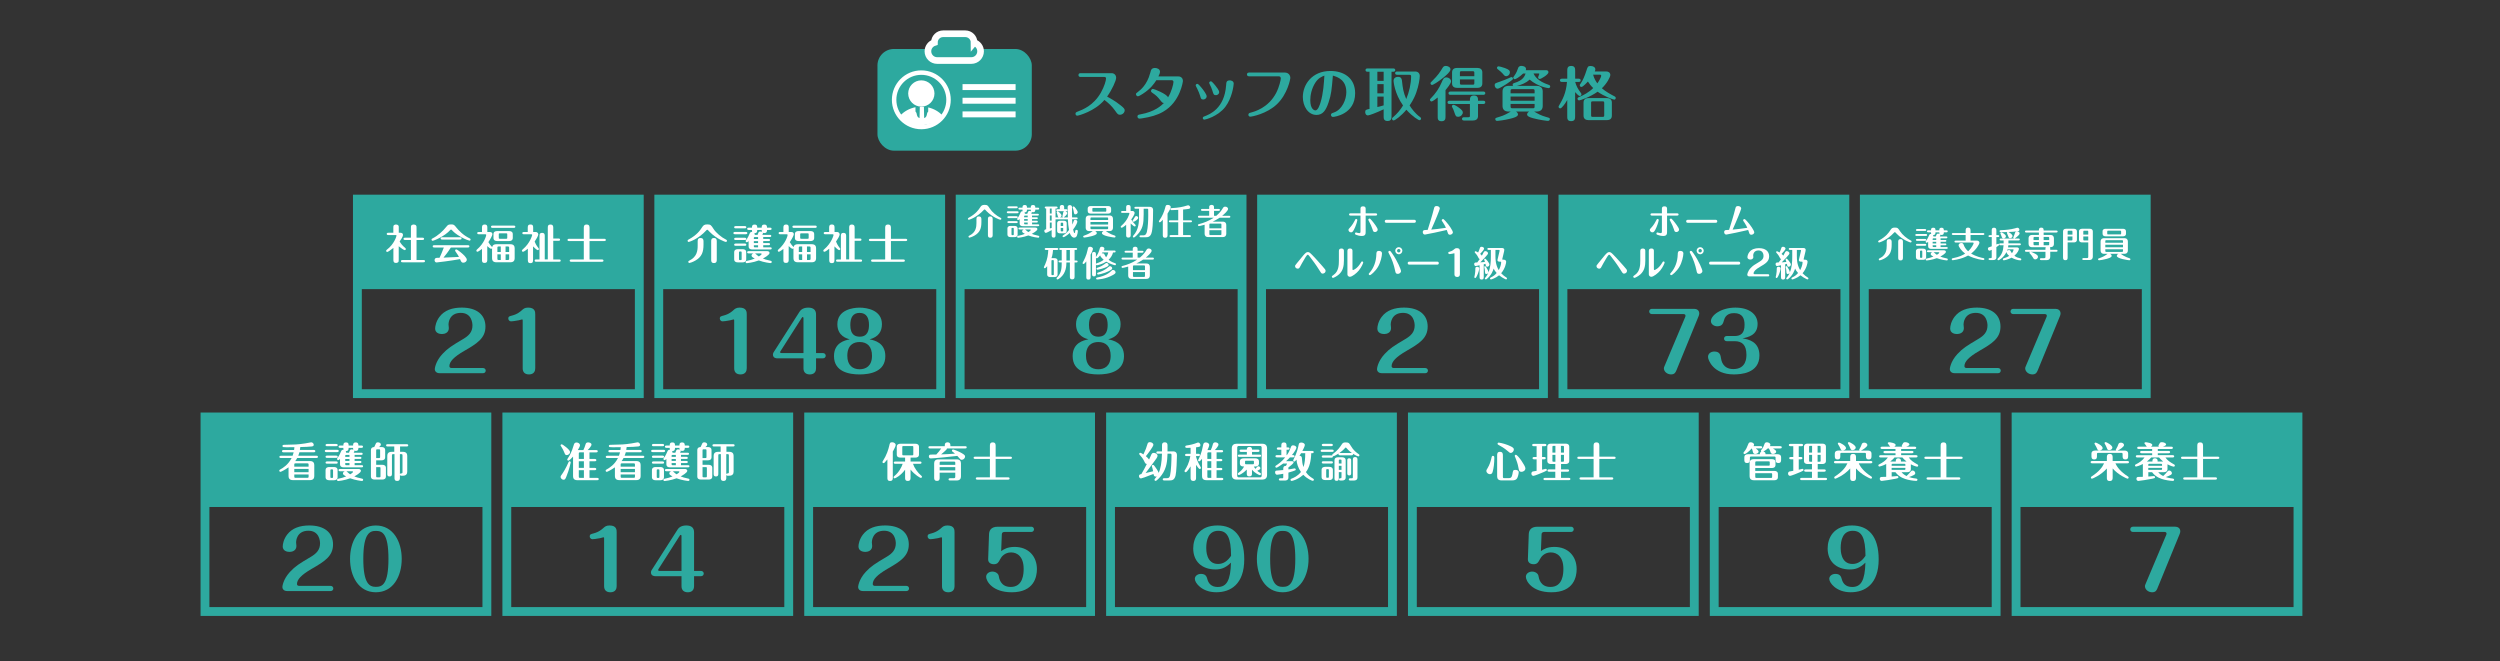 <?xml version="1.0" encoding="UTF-8"?><svg id="_イヤー_1" xmlns="http://www.w3.org/2000/svg" viewBox="0 0 1191 315"><rect x="0" y="0" width="1191" height="315" fill="#333333" stroke="none"/><defs><style>.cls-1{stroke-width:3.17px;}.cls-1,.cls-2{fill:#2da99f;}.cls-1,.cls-3,.cls-4,.cls-5{stroke-miterlimit:10;}.cls-1,.cls-4,.cls-5{stroke:#fff;}.cls-6{fill:#fff;}.cls-3{stroke:#2da99f;stroke-width:4.21px;}.cls-3,.cls-4,.cls-5{fill:none;}.cls-4{stroke-width:2.13px;}.cls-5{stroke-width:2.83px;}</style></defs><g><rect class="cls-2" x="418.02" y="23.33" width="73.53" height="48.45" rx="7.85" ry="7.85"/><path class="cls-1" d="M464.06,20.27h0c0-2.31-1.87-4.19-4.18-4.19h-10.56c-2.31,0-4.18,1.87-4.18,4.18h0c-1.78,.57-3.08,2.21-3.08,4.18,0,2.43,1.97,4.4,4.4,4.4h16.29c2.43,0,4.4-1.97,4.4-4.4,0-1.97-1.3-3.61-3.08-4.18Z"/><g><circle class="cls-4" cx="438.92" cy="47.55" r="12.96"/><circle class="cls-6" cx="438.92" cy="44.54" r="6.26"/><path class="cls-6" d="M433.98,59.34c4.99,.66,7.69,.33,12.24-1.4,.22-.59,2.25-1.8,2.48-2.31,.1-.22,.2-.41,.31-.6-1.73-1.86-4.1-3.24-6.81-3.86v1.96c-.52,.49-.57,1.1-.68,1.62-.17,.76-.55,1.11-.55,1.11l-.7,.42-.12-5.33s-.44-.16-1.18-.16-.78,.16-.78,.16l-.12,5.33-.7-.42s-.38-.36-.55-1.11c-.11-.52-.16-1.13-.69-1.62v-2.06c-2.91,.58-5.46,2.02-7.28,4.02,.08,.22,.15,.45,.2,.7,.39,1.86,2.56,2.91,4.94,3.54Z"/></g><line class="cls-5" x1="458.55" y1="47.99" x2="483.83" y2="47.99"/><line class="cls-5" x1="458.55" y1="41.49" x2="483.83" y2="41.49"/><line class="cls-5" x1="458.55" y1="54.49" x2="483.83" y2="54.49"/></g><g><path class="cls-2" d="M514.85,36.66c-.31,0-1.06,0-1.06-.9s.76-.9,1.06-.9h14.73c1.43,0,2.16,1.18,2.16,2.13,0,1.46-1.99,5.77-4.31,9.02,1.01,.53,3.81,2.07,6.55,4.26,1.51,1.2,1.82,1.68,1.82,2.27,0,1.12-1.04,2.13-2.27,2.13-.92,0-1.2-.39-2.41-2.1-1.37-1.93-3-3.47-4.98-4.96-4.48,5.38-12.38,7.5-12.94,7.5-.45,0-.84-.39-.84-.92,0-.64,.5-.81,.76-.92,2.72-1.04,7.76-2.94,11.31-9.1,1.71-2.97,2.49-5.91,2.49-6.78,0-.36-.2-.73-.73-.73h-11.34Z"/><path class="cls-2" d="M550.89,38.2c-1.15,1.76-2.66,4.03-6.47,6.5-.56,.36-1.88,1.18-2.32,1.18-.42,0-.92-.45-.92-1.01,0-.39,.11-.48,1.04-1.18,.95-.73,4.2-3.16,5.71-8.82,.39-1.43,.42-1.51,.64-1.82,.39-.48,.98-.67,1.65-.67,1.09,0,2.41,.56,2.41,1.82,0,.78-.7,2.07-.78,2.21h9.52c1.48,0,2.18,1.09,2.18,2.13,0,.17-1.18,9.97-9.44,14.7-2.74,1.6-6.02,2.52-10.02,3.14-.73,.11-.98,.14-1.2,.14-.78,0-1.01-.67-1.01-1.01,0-.76,.48-.87,1.48-1.04,6.94-1.26,9.97-4.26,11.12-5.4-.7-.03-.87-.25-1.9-1.54-1.2-1.51-1.82-2.1-3.67-3.36-.31-.22-.56-.39-.56-.84,0-.56,.48-.98,.92-.98,.53,0,6.75,2.49,7.17,4.06,1.6-2.46,2.6-6.36,2.6-7.28,0-.2,0-.92-.78-.92h-7.36Z"/><path class="cls-2" d="M571.75,45.68c-.25-.84-.9-2.49-1.43-3.5-.28-.5-.7-1.32-.7-1.48,0-.48,.45-.76,.78-.76,.48,0,1.43,1.18,2.04,1.9,.87,1.06,2.41,3.14,2.41,4,0,1.09-1.01,1.57-1.6,1.57-1.01,0-1.18-.53-1.51-1.74Zm15.99-5.85c0,.87-.81,6.92-4,11.09-3.56,4.62-9.58,6.08-10,6.08-.39,0-.73-.34-.73-.76,0-.5,.34-.64,.59-.73,2.52-.95,9.77-3.64,10.53-14.98,.08-1.37,.17-2.24,1.79-2.24,.36,0,1.82,.2,1.82,1.54Zm-10.11,3.5c-.42-1.34-.76-2.07-1.29-3.11-.25-.53-.28-.59-.28-.76,0-.42,.42-.73,.81-.73,.45,0,1.48,1.26,1.99,1.85,.81,1.01,1.96,2.49,1.96,3.3,0,1.01-1.01,1.46-1.46,1.46-1.12,0-1.23-.34-1.74-2.02Z"/><path class="cls-2" d="M612.26,34.59c1.2,0,2.46,.9,2.46,2.6,0,.42-1.32,7.62-6.36,12.43-4.9,4.68-12.04,5.96-12.74,5.96s-.9-.62-.9-.9c0-.73,.64-.9,1.06-1.01,1.96-.5,8.51-2.32,12.21-9.44,1.51-2.94,2.18-6.22,2.18-6.86s-.36-1.01-.92-1.01h-14.11c-1.09,0-1.09-.76-1.09-.87,0-.84,.76-.92,1.09-.92h17.11Z"/><path class="cls-2" d="M632.9,48.87c-1.23,3.67-2.69,5.88-5.71,5.88-4.09,0-6.52-4.23-6.52-8.54,0-5.82,4.26-12.4,13.19-12.4,6.1,0,11.73,3.16,11.73,10.61,0,10.08-9.97,11.28-10.56,11.28-.5,0-.95-.39-.95-.95,0-.67,.28-.76,1.46-1.18,3.86-1.4,5.85-6.13,5.85-9.66,0-5.66-3.86-7.17-6.41-7.9-.56,6.75-.76,8.99-2.07,12.85Zm-6.27-9.49c-1.79,2.77-2.41,5.99-2.41,8.34,0,4.17,1.79,4.87,2.46,4.87,1.23,0,2.1-2.72,2.41-3.75,1.37-4.42,1.62-9.38,1.85-12.82-1.4,.56-2.88,1.15-4.31,3.36Z"/><path class="cls-2" d="M662.92,34.17v21.06c0,1.12,0,2.41-1.9,2.41s-1.85-1.34-1.85-2.41v-3.16c-3.36,1.62-6.89,2.91-7.45,2.91-1.06,0-1.34-.98-1.34-1.57,0-1.09,.45-1.18,2.07-1.54v-17.7h-.98c-.31,0-.95-.08-.95-.78s.62-.78,.95-.78h12.29c.31,0,.95,.08,.95,.78s-.62,.78-.95,.78h-.84Zm-3.75,4.34v-4.34h-3v4.34h3Zm0,5.96v-4.4h-3v4.4h3Zm-3,6.52c.42-.11,2.52-.64,3-.78v-4.2h-3v4.98Zm9.41-15.37c-.34,0-.95-.11-.95-.78s.64-.78,.95-.78h8.62c1.37,0,2.18,.92,2.18,2.13s-.48,4.62-1.68,7.92c-.28,.81-1.18,3.25-3.16,6.13,.95,1.54,2.72,3.92,5.07,5.6,.17,.14,.39,.28,.39,.64,0,.39-.31,.78-.76,.78s-3.3-1.68-6.24-4.98c-2.55,3.05-5.46,5.1-6.08,5.1-.45,0-.76-.36-.76-.78,0-.36,.2-.53,.48-.76,1.93-1.6,3.64-3.67,4.76-5.6-4.12-5.77-4.51-11.59-4.51-11.7,0-1.46,1.18-1.93,2.07-1.93,1.51,0,1.82,.87,1.93,1.79,.39,3.61,.62,5.46,2.04,8.79,1.4-3.33,2.32-7.31,2.32-10.89,0-.31-.11-.67-.7-.67h-5.99Z"/><path class="cls-2" d="M684.9,46.46c-.62,.48-2.38,1.88-2.88,1.88-.39,0-.78-.34-.78-.78,0-.34,.2-.5,.45-.76,2.16-2.18,3.92-4.7,5.1-7.53,.64-1.51,1.04-2.41,2.24-2.41,1.09,0,2.24,.81,2.24,1.88s-1.9,3.3-2.63,4.17v12.43c0,1.12,0,2.41-1.9,2.41s-1.82-1.32-1.82-2.41v-8.88Zm6.1-13.38c0,1.04-1.82,2.6-3.3,3.84-2.74,2.24-5.07,3.56-5.43,3.56-.45,0-.78-.39-.78-.76s.17-.53,.73-1.06c2.97-2.91,3.98-4.59,4.98-6.27,.42-.7,.81-.98,1.57-.98,.92,0,2.24,.53,2.24,1.68Zm-.45,16.46c-.34,0-.95-.08-.95-.78s.64-.76,.95-.76h9.72c0-1.15,0-2.52,1.93-2.52,1.71,0,1.93,1.2,1.93,1.96v.56h2.52c.31,0,.95,.06,.95,.76s-.67,.78-.95,.78h-2.52v5.74c0,1.65-1.2,2.13-2.46,2.13h-4.23c-.34,0-.95-.11-.95-.78s.64-.78,.95-.78h2.1c.59,0,.73-.17,.73-.73v-5.57h-9.72Zm.45-4.37c-.34,0-.95-.08-.95-.78s.64-.78,.95-.78h15.65c.31,0,.95,.08,.95,.78s-.67,.78-.95,.78h-15.65Zm3.64,10.47c-1.06,0-1.23-.5-1.79-2.16-.42-1.29-.53-1.46-1.06-2.49-.06-.08-.11-.22-.11-.34,0-.39,.36-.73,.78-.73,.56,0,2.1,1.04,2.21,1.12,2.21,1.51,2.21,2.16,2.21,2.58,0,.84-.9,2.02-2.24,2.02Zm11.54-15.9c0,1.68-1.2,2.13-2.46,2.13h-9.49c-1.43,0-2.46-.59-2.46-2.13v-5.26c0-1.65,1.2-2.13,2.46-2.13h9.49c1.43,0,2.46,.62,2.46,2.13v5.26Zm-3.81-3.44v-1.65c0-.5-.14-.73-.76-.73h-5.38c-.62,0-.73,.17-.73,.73v1.65h6.86Zm-6.86,1.54v1.74c0,.56,.11,.76,.73,.76h5.38c.62,0,.76-.17,.76-.76v-1.74h-6.86Z"/><path class="cls-2" d="M720.76,37.5c0,.31-.11,.39-1.06,1.12-2.04,1.54-5.46,3.64-6.27,3.64-.7,0-1.37-.78-1.37-1.68,0-.84,.25-.92,2.52-1.68,1.76-.59,3.56-1.37,4.31-1.71,.14-.06,.98-.48,1.15-.48,.36,0,.73,.31,.73,.78Zm4.87-2.49c-1.74,1.74-3.58,2.74-3.98,2.74-.42,0-.76-.39-.76-.78,0-.11,.06-.22,.62-1.01,.98-1.4,1.32-2.38,1.68-3.42,.11-.36,.39-1.15,1.6-1.15,.11,0,2.21,.06,2.21,1.48,0,.2-.03,.36-.11,.56h9.74c.87,0,1.06,.7,1.06,.98,0,1.12-3.53,3.22-4.17,3.22-.36,0-.78-.28-.78-.78,0-.28,.59-1.37,.59-1.62,0-.08-.06-.22-.25-.22h-2.49c.48,1.18,1.99,3.67,7.14,5.38,.34,.11,.78,.28,.78,.84,0,.28-.2,.76-.81,.76-.11,0-4.96-.59-8.96-4.06-1.68,1.54-3.84,2.46-6.08,2.97h9.38c2.13,0,2.91,1.2,2.91,2.69v6.86c0,1.48-.73,2.69-2.91,2.69h-1.18c2.1,1.23,3.19,1.85,5.77,2.6,1.6,.45,1.71,.5,1.71,1.01,0,.34-.2,.84-.92,.84-.53,0-4.06-.45-7.14-1.29-2.02-.56-2.77-1.06-2.77-1.76,0-.11,0-.84,.95-1.4h-6.24c.76,.45,.95,1.06,.95,1.4,0,1.09-2.3,1.68-3.7,2.02-2.8,.7-5.71,1.04-6.19,1.04-.5,0-.92-.25-.92-.84,0-.48,.08-.56,1.65-1.01,2.74-.78,4.26-1.74,5.68-2.6h-.98c-2.13,0-2.91-1.18-2.91-2.69v-6.86c0-1.46,.76-2.69,2.91-2.69h2.13c-.08-.08-.22-.22-.22-.56,0-.56,.48-.7,.73-.78,4.17-1.23,5.04-3.28,5.43-4.54h-1.15Zm-8.09,1.29c-.62,0-.9-.31-1.62-1.2-.36-.45-1.34-1.32-2.41-2.16-.25-.2-.36-.34-.36-.56,0-.45,.36-.78,.76-.78,.22,0,1.65,.31,3.08,.84,1.9,.73,2.32,1.23,2.32,1.88,0,1.43-1.09,1.99-1.76,1.99Zm13.55,8.15v-1.18c0-.53-.14-.81-.81-.81h-9.83c-.67,0-.81,.28-.81,.81v1.18h11.45Zm-11.45,1.54v1.99h11.45v-1.99h-11.45Zm0,3.53v1.23c0,.53,.14,.84,.81,.84h9.83c.67,0,.81-.28,.81-.84v-1.23h-11.45Z"/><path class="cls-2" d="M750.42,39.04c.53,1.96,1.29,3.36,2.74,5.29,.14,.2,.25,.36,.25,.62,0,.45-.34,.78-.78,.78-.56,0-1.57-1.09-2.24-1.85v11.42c0,1.12,0,2.41-1.9,2.41s-1.85-1.32-1.85-2.41v-7.67c-1.04,1.88-2.66,4-3.33,4-.48,0-.81-.36-.81-.78,0-.2,.11-.34,.17-.45,1.82-3.16,3.42-6.05,3.84-11.37h-2.41c-.28,0-.95-.06-.95-.76s.67-.78,.95-.78h2.55v-3.67c0-1.12,0-2.41,1.88-2.41s1.88,1.32,1.88,2.41v3.67h1.68c.31,0,.95,.08,.95,.78s-.62,.76-.95,.76h-1.65Zm14.78-5.01c1.12,0,1.96,.64,1.96,1.65,0,1.09-1.74,4.23-4.03,6.36,1.82,1.6,3.95,2.77,6.1,3.89,.28,.14,.5,.36,.5,.76,0,.53-.42,.78-.7,.78-.48,0-4.93-1.62-7.92-3.78-3.72,2.63-8.37,4.14-8.82,4.14-.34,0-.76-.34-.76-.78,0-.53,.42-.7,.76-.84,1.96-.78,4.73-2.24,6.72-4.26-1.09-1.04-1.9-2.1-2.52-3.11-.28,.31-2.38,2.58-3.08,2.58-.53,0-.81-.42-.81-.78,0-.28,.08-.39,.45-.9,1.04-1.48,1.9-3.53,2.69-5.99,.59-1.9,.73-2.32,2.04-2.32,1.2,0,2.24,.59,2.24,1.65,0,.39-.17,.73-.28,.95h5.46Zm2.69,21.08c0,1.65-1.2,2.13-2.46,2.13h-8.57c-1.43,0-2.46-.62-2.46-2.13v-6.27c0-1.65,1.2-2.13,2.46-2.13h8.57c1.43,0,2.46,.62,2.46,2.13v6.27Zm-3.64-6.1c0-.56-.14-.73-.73-.73h-4.79c-.62,0-.73,.17-.73,.73v5.94c0,.56,.14,.73,.76,.73h4.76c.62,0,.73-.2,.73-.73v-5.94Zm-5.29-13.44c.45,1.82,1.37,3.28,2.02,4.14,.84-1.12,1.85-3.08,1.85-3.61,0-.14-.08-.53-.56-.53h-3.3Z"/></g><g><g><rect class="cls-2" x="313.84" y="94.85" width="134.3" height="42.89"/><rect class="cls-3" x="313.84" y="94.85" width="134.3" height="92.68"/></g><g><path class="cls-2" d="M355.74,175.48c0,2.89-2.54,2.89-2.97,2.89-1.93,0-3-1.04-3-2.89v-22.77c0-.19,0-.54-.31-.54-.04,0-1.35,.35-1.62,.42-1.58,.35-3.39,.5-3.62,.5-.69,0-1.31-.58-1.31-1.35,0-.96,.5-1.08,1.97-1.46,2.47-.65,3.85-1.93,4.47-2.47,.77-.69,1.39-1.27,3.01-1.27,3.39,0,3.39,2.2,3.39,3.24v25.7Z"/><path class="cls-2" d="M370.22,170.71c-.39,0-2-.12-2-1.81,0-.35,.12-.73,.31-1.04l12.29-19.23c.31-.5,1.31-2.08,4.2-2.08,2.5,0,3.74,1.12,3.74,3.24v18.42h3.35c.73,0,1.27,.62,1.27,1.23,0,.65-.5,1.27-1.27,1.27h-3.35v4.78c0,2.89-2.54,2.89-2.97,2.89-1.93,0-3.01-1.04-3.01-2.89v-4.78h-12.56Zm12.56-2.5v-16.68c0-.23-.12-.5-.35-.5s-.39,.27-.5,.42l-10.09,15.83c-.08,.12-.19,.35-.19,.5,0,.42,.46,.42,.65,.42h10.48Z"/><path class="cls-2" d="M421.77,169.67c0,7.47-7.32,8.71-12.25,8.71s-12.21-1.23-12.21-8.71c0-6.43,5.24-7.55,7.51-8.01-1.35-.38-5.9-1.58-5.9-7.2,0-6.9,7.44-7.9,10.6-7.9,3.39,0,10.63,1.12,10.63,7.86,0,3.39-1.54,6.09-5.89,7.24,2.27,.46,7.51,1.58,7.51,8.01Zm-18.11-.15c0,4.47,2.54,6.4,5.86,6.4,2.89,0,5.9-1.46,5.9-6.43,0-4.28-2.12-6.55-5.9-6.55-2.77,0-5.86,1.31-5.86,6.59Zm1.43-14.68c0,5.01,2.7,5.55,4.51,5.55,3.74,0,4.39-3.04,4.39-5.55,0-3.31-1.12-5.78-4.47-5.78-3.08,0-4.43,2.08-4.43,5.78Z"/></g><g><path class="cls-6" d="M336.6,109.63c-4.15,4.52-8.44,5.64-8.5,5.64-.25,0-.53-.23-.53-.55,0-.33,.23-.45,.39-.55,4.17-2.29,5.54-4.4,6.56-5.97,.57-.88,1.04-1.29,2.43-1.29,1.61,0,1.82,.35,2.98,2.15,1.16,1.84,3.78,4.03,5.99,5.11,.16,.08,.41,.2,.41,.55,0,.31-.27,.55-.53,.55-.31,0-4.37-1.39-7.71-4.8-.16-.16-.78-.82-.92-.96-.04-.06-.14-.04-.22-.04-.25,0-.25,.06-.35,.16Zm-4.23,5.46c0-.72,0-1.7,1.37-1.7s1.41,1.02,1.41,1.7v1.45c0,3.47-.76,5.76-3.78,7.54-1.37,.8-2.72,1.21-2.94,1.21-.31,0-.53-.27-.53-.55,0-.35,.25-.47,.53-.61,3.62-1.76,3.94-4.8,3.94-7.01v-2.04Zm9.1,8.59c0,.63,0,1.64-1.33,1.64s-1.33-.92-1.33-1.64v-8.65c0-.7,0-1.64,1.31-1.64s1.35,.98,1.35,1.64v8.65Z"/><path class="cls-6" d="M355.37,110.49c.25,0,.67,.08,.67,.55s-.45,.55-.67,.55h-5.31c-.25,0-.67-.08-.67-.55s.43-.55,.67-.55h5.31Zm-.49-2.78c.25,0,.67,.06,.67,.55s-.43,.53-.67,.53h-4.46c-.23,0-.67-.06-.67-.53s.45-.55,.67-.55h4.46Zm0,5.56c.25,0,.67,.06,.67,.53s-.43,.55-.67,.55h-4.46c-.23,0-.67-.06-.67-.55s.45-.53,.67-.53h4.46Zm0,2.76c.25,0,.67,.06,.67,.55s-.43,.53-.67,.53h-4.46c-.23,0-.67-.06-.67-.53s.45-.55,.67-.55h4.46Zm.61,7.48c0,1.15-.84,1.49-1.72,1.49h-2.29c-1,0-1.72-.43-1.72-1.49v-3.31c0-1.16,.86-1.49,1.72-1.49h2.29c1,0,1.72,.43,1.72,1.49v3.31Zm-2.17-3.19c0-.39-.08-.51-.51-.51-.61,0-.76,0-.76,.51v3.07c0,.39,.1,.51,.53,.51,.61,0,.74,0,.74-.51v-3.07Zm10.28-3.5v1h3.39c.2,0,.65,.04,.65,.51s-.45,.53-.65,.53h-8.63c-.86,0-1.72-.33-1.72-1.49v-2.47c-.63,.51-.74,.51-.86,.51-.33,0-.55-.27-.55-.55,0-.18,.04-.23,.12-.33,.94-1.27,1.45-2.43,1.8-3.29,.12-.29,.37-.86,1.19-.76-.1-.23-.1-.35-.1-.92h-1.62c-.22,0-.67-.06-.67-.55s.43-.55,.67-.55h1.62c0-.65,0-1.47,1.27-1.47s1.23,.86,1.23,1.47h2.13c0-.63,0-1.47,1.27-1.47s1.27,.94,1.27,1.47h1.51c.2,0,.67,.04,.67,.55s-.45,.55-.67,.55h-1.51c0,.55,0,1.47-1.29,1.47-.37,0-.59-.1-.72-.18,.04,.1,.06,.18,.06,.29,0,.35-.25,.65-.33,.74h3.68c.18,0,.63,.04,.63,.51s-.43,.53-.63,.53h-3.21v.92h2.62c.18,0,.63,.04,.63,.51s-.45,.51-.63,.51h-2.62v.94h2.62c.18,0,.63,.02,.63,.51s-.45,.51-.63,.51h-2.62Zm-6.99,3.9c-.23,0-.67-.06-.67-.53s.45-.55,.67-.55h8.83c1.16,0,1.16,.8,1.16,.88,0,.94-2.62,2.37-3.15,2.64,1.04,.45,1.31,.51,3.78,1.1,.41,.1,.43,.43,.43,.53,0,.29-.22,.55-.55,.55-.23,0-3.03-.29-5.62-1.27-2.8,1.06-5.7,1.31-5.72,1.31-.27,0-.55-.22-.55-.55,0-.04,0-.43,.49-.53,1.62-.35,2.43-.53,3.86-1.12-1.25-.67-1.53-.98-1.53-1.43,0-.41,.33-.86,.94-1.04h-2.37Zm4.54-6.87v-.92h-1.51c-.43,0-.51,.12-.51,.51v.41h2.02Zm-2.02,1.02v.94h2.02v-.94h-2.02Zm0,1.96v.47c0,.39,.08,.53,.51,.53h1.51v-1h-2.02Zm1.61-7.26c0,.61-.02,1.6-1.39,1.51,.12,.18,.27,.43,.2,.82h1.35c.06-.16,.37-.96,.45-1.14,.08-.2,.37-.47,.82-.47,.04,0,.39,0,.82,.18-.12-.23-.12-.41-.12-.9h-2.13Zm-1.08,11.16c.14,.04,.18,.06,.37,.27,.59,.59,1.25,1.02,1.47,1.17,.39-.23,1.35-.84,1.35-1.17,0-.12-.08-.27-.37-.27h-2.82Z"/><path class="cls-6" d="M378,118.3c-.12,.16-.25,.23-.45,.23-.39,0-1.31-.8-1.82-1.29v6.5c0,.59,0,1.51-1.29,1.51s-1.23-.88-1.23-1.51v-5.15c-.45,.35-1.82,1.35-2.13,1.35-.37,0-.55-.29-.55-.53,0-.25,.14-.39,.24-.49,3.62-3.11,4.46-6.64,4.46-6.97,0-.25-.2-.35-.45-.35h-3.17c-.24,0-.67-.06-.67-.55s.41-.53,.67-.53h1.6v-2.11c0-.49,0-1.45,1.31-1.45,1.23,0,1.23,.88,1.23,1.45v2.11h1.14c.53,0,.78,.12,1,.33s.29,.47,.29,.72c0,.53-.9,2.31-1.94,3.78,.45,.78,1.23,1.82,1.64,2.19,.12,.12,.14,.14,.18,.2,.22-1.1,1.06-1.39,1.98-1.39h6.7c1.53,0,2.04,.84,2.04,1.88v4.84c0,1.06-.55,1.88-2.04,1.88h-6.7c-1.51,0-2.04-.84-2.04-1.88v-4.78Zm10.43-10.83c.23,0,.67,.08,.67,.55s-.45,.55-.67,.55h-10.26c-.23,0-.67-.08-.67-.55s.45-.55,.67-.55h10.26Zm-.55,5.87c0,1.15-.84,1.49-1.72,1.49h-5.76c-1,0-1.72-.41-1.72-1.49v-1.76c0-1.17,.84-1.49,1.72-1.49h5.76c1,0,1.72,.41,1.72,1.49v1.76Zm-5.72,4.09h-1.04c-.45,0-.57,.2-.57,.57v2.06h1.61v-2.62Zm0,3.72h-1.61v2.13c0,.37,.12,.57,.57,.57h1.04v-2.7Zm3.09-9.48c0-.39-.1-.51-.51-.51h-3.02c-.43,0-.51,.14-.51,.51v1.55c0,.39,.1,.53,.51,.53h3.02c.43,0,.51-.14,.51-.53v-1.55Zm-.8,8.38h1.7v-2.06c0-.35-.16-.57-.59-.57h-1.12v2.62Zm0,3.8h1.12c.47,0,.59-.2,.59-.57v-2.13h-1.7v2.7Z"/><path class="cls-6" d="M395.06,118.48c-.51,.41-1.86,1.47-2.31,1.47-.27,0-.53-.22-.53-.55,0-.25,.12-.35,.39-.59,3.66-3.11,4.5-6.81,4.5-6.87s-.04-.33-.39-.33h-3.64c-.2,0-.67-.06-.67-.55s.45-.53,.67-.53h1.92v-1.92c0-.8,0-1.66,1.31-1.66s1.27,.9,1.27,1.66v1.92h1.17c1.12,0,1.27,.9,1.27,1.16,0,.69-1.02,2.39-1.74,3.39,.22,.55,.69,1.7,1.78,3.05,.22,.25,.25,.31,.25,.49,0,.29-.22,.55-.55,.55-.41,0-1.7-1.21-2.23-1.78v6.25c0,.9,0,1.72-1.25,1.72s-1.23-.86-1.23-1.72v-5.15Zm5.54,5.11v-11.16c0-.65,0-1.49,1.25-1.49s1.25,.94,1.25,1.49v11.16h1.45v-15.11c0-.63,0-1.51,1.29-1.51s1.31,1,1.31,1.51v5.15h2.58c.2,0,.67,.04,.67,.55s-.45,.55-.67,.55h-2.58v8.87h2.88c.2,0,.67,.04,.67,.55s-.45,.55-.67,.55h-11.08c-.22,0-.67-.06-.67-.55s.43-.55,.67-.55h1.64Z"/><path class="cls-6" d="M421.7,123.61v-8.77h-7.09c-.22,0-.67-.04-.67-.53s.43-.55,.67-.55h7.09v-5.09c0-.76,0-1.7,1.37-1.7s1.37,1.04,1.37,1.7v5.09h7.09c.22,0,.67,.06,.67,.55s-.43,.53-.67,.53h-7.09v8.77h5.97c.22,0,.67,.06,.67,.55s-.43,.55-.67,.55h-14.76c-.22,0-.67-.06-.67-.55s.43-.55,.67-.55h6.05Z"/></g></g><g><g><rect class="cls-2" x="170.26" y="94.85" width="134.3" height="42.89"/><rect class="cls-3" x="170.26" y="94.85" width="134.3" height="92.68"/></g><g><path class="cls-2" d="M230.13,175.33c.77,0,1.27,.58,1.27,1.23,0,.58-.42,1.23-1.27,1.23h-20.69c-1.93,0-2.31-1.35-2.31-1.93,0-.19,.27-3.58,3.62-7.2,2.62-2.77,4.16-3.74,9.94-7.17,2.58-1.54,4.39-3.24,4.39-6.43,0-1.23-.42-6.01-5.55-6.01-5.59,0-5.86,4.93-5.86,5.43,0,.31,.15,1.58,.15,1.85,0,2.23-2.04,2.81-3.28,2.81s-3.24-.5-3.24-2.62c0-1.08,.46-3.47,2.08-5.59,2.39-3.16,6.16-4.39,10.6-4.39,7.17,0,11.29,3.43,11.29,9.05s-4.12,8.13-10.21,11.64c-4.89,2.85-6.97,5.05-6.97,7.21,0,.65,.5,.89,1.08,.89h14.95Z"/><path class="cls-2" d="M254.98,175.48c0,2.89-2.54,2.89-2.97,2.89-1.93,0-3-1.04-3-2.89v-22.77c0-.19,0-.54-.31-.54-.04,0-1.35,.35-1.62,.42-1.58,.35-3.39,.5-3.62,.5-.69,0-1.31-.58-1.31-1.35,0-.96,.5-1.08,1.97-1.46,2.47-.65,3.85-1.93,4.47-2.47,.77-.69,1.39-1.27,3.01-1.27,3.39,0,3.39,2.2,3.39,3.24v25.7Z"/></g><g><path class="cls-6" d="M190.81,110.9c.63,0,1.17,.29,1.17,.98,0,.94-1.19,2.58-1.59,3.15,.59,1.04,1.35,2,2.6,3.03,.2,.16,.35,.31,.35,.57,0,.35-.29,.53-.55,.53-.35,0-1.82-.96-2.84-1.84v6.34c0,.78,0,1.06-.35,1.31-.27,.22-.63,.29-.92,.29-1.27,0-1.27-.86-1.27-1.61v-5.54c-1.39,1.12-2.62,1.92-2.92,1.92s-.53-.23-.53-.55c0-.27,.2-.43,.39-.57,3.43-2.6,4.54-6.32,4.54-6.66,0-.22-.14-.27-.43-.27h-3.41c-.31,0-.82,0-.82-.55s.51-.55,.82-.55h2.33v-2.31c0-.78,0-1.06,.35-1.33,.29-.22,.65-.29,.96-.29,.43,0,.88,.2,1.1,.49,.18,.25,.18,.37,.18,1.14v2.31h.82Zm4.95,12.96v-9.53h-2.74c-.31,0-.8,0-.8-.55s.49-.55,.8-.55h2.74v-4.56c0-.74-.02-1.14,.35-1.41,.29-.23,.74-.31,1-.31,.45,0,.94,.2,1.15,.53,.18,.25,.18,.37,.18,1.19v4.56h2.78c.27,0,.82,.02,.82,.55s-.53,.55-.82,.55h-2.78v9.53h3.23c.31,0,.8,0,.8,.55s-.51,.55-.8,.55h-9.83c-.33,0-.82,0-.82-.55s.51-.55,.82-.55h3.92Z"/><path class="cls-6" d="M223.69,114.66c-.2,0-2.09-.63-3.92-1.66-2.82-1.6-3.78-2.62-4.6-3.5-.06-.04-.14-.12-.29-.12-.18,0-.23,.08-.33,.16-2.74,3.07-7.85,5.17-8.46,5.17-.27,0-.51-.25-.51-.55,0-.31,.2-.43,.49-.59,2.6-1.33,4.8-3.33,6.64-5.62,.57-.7,.82-1.04,2.17-1.04s1.49,.18,2.58,1.55c.98,1.23,3.23,3.66,6.32,5.11,.16,.08,.41,.2,.41,.55,0,.37-.33,.55-.51,.55Zm-16.74,3.25c-.31,0-.82,0-.82-.55s.49-.55,.82-.55h15.88c.31,0,.8,0,.8,.55s-.49,.55-.8,.55h-8.05c-1.27,2.06-2.64,3.8-3.5,4.82,2.39-.1,4.97-.2,7.38-.33-.12-.2-.72-1.37-1.62-2.54-.1-.12-.22-.29-.22-.51,0-.29,.23-.55,.55-.55,.33,0,1.72,1.08,2.19,1.47,1.21,.98,2.82,2.51,2.82,3.43s-.9,1.45-1.64,1.45c-.84,0-1-.35-1.59-1.7-4.11,.76-10.83,1.59-11.18,1.59-.57,0-.94-.51-.94-1.1,0-.47,.27-1.06,1-1.1,.22-.02,1.17-.04,1.37-.04,.35-.74,1.23-2.66,2.04-4.87h-4.48Zm12.12-4.88c.31,0,.82,0,.82,.55s-.51,.55-.82,.55h-8.36c-.29,0-.8,0-.8-.55s.49-.55,.8-.55h8.36Z"/><path class="cls-6" d="M234.41,118.3c-.12,.16-.25,.23-.45,.23-.39,0-1.31-.8-1.82-1.29v6.5c0,.59,0,1.51-1.29,1.51s-1.23-.88-1.23-1.51v-5.15c-.45,.35-1.82,1.35-2.13,1.35-.37,0-.55-.29-.55-.53,0-.25,.14-.39,.24-.49,3.62-3.11,4.46-6.64,4.46-6.97,0-.25-.2-.35-.45-.35h-3.17c-.24,0-.67-.06-.67-.55s.41-.53,.67-.53h1.6v-2.11c0-.49,0-1.45,1.31-1.45,1.23,0,1.23,.88,1.23,1.45v2.11h1.14c.53,0,.78,.12,1,.33s.29,.47,.29,.72c0,.53-.9,2.31-1.94,3.78,.45,.78,1.23,1.82,1.64,2.19,.12,.12,.14,.14,.18,.2,.22-1.1,1.06-1.39,1.98-1.39h6.7c1.53,0,2.04,.84,2.04,1.88v4.84c0,1.06-.55,1.88-2.04,1.88h-6.7c-1.51,0-2.04-.84-2.04-1.88v-4.78Zm10.43-10.83c.23,0,.67,.08,.67,.55s-.45,.55-.67,.55h-10.26c-.23,0-.67-.08-.67-.55s.45-.55,.67-.55h10.26Zm-.55,5.87c0,1.15-.84,1.49-1.72,1.49h-5.76c-1,0-1.72-.41-1.72-1.49v-1.76c0-1.17,.84-1.49,1.72-1.49h5.76c1,0,1.72,.41,1.72,1.49v1.76Zm-5.72,4.09h-1.04c-.45,0-.57,.2-.57,.57v2.06h1.61v-2.62Zm0,3.72h-1.61v2.13c0,.37,.12,.57,.57,.57h1.04v-2.7Zm3.09-9.48c0-.39-.1-.51-.51-.51h-3.02c-.43,0-.51,.14-.51,.51v1.55c0,.39,.1,.53,.51,.53h3.02c.43,0,.51-.14,.51-.53v-1.55Zm-.8,8.38h1.7v-2.06c0-.35-.16-.57-.59-.57h-1.12v2.62Zm0,3.8h1.12c.47,0,.59-.2,.59-.57v-2.13h-1.7v2.7Z"/><path class="cls-6" d="M251.48,118.48c-.51,.41-1.86,1.47-2.31,1.47-.27,0-.53-.22-.53-.55,0-.25,.12-.35,.39-.59,3.66-3.11,4.5-6.81,4.5-6.87s-.04-.33-.39-.33h-3.64c-.2,0-.67-.06-.67-.55s.45-.53,.67-.53h1.92v-1.92c0-.8,0-1.66,1.31-1.66s1.27,.9,1.27,1.66v1.92h1.17c1.12,0,1.27,.9,1.27,1.16,0,.69-1.02,2.39-1.74,3.39,.22,.55,.69,1.7,1.78,3.05,.22,.25,.25,.31,.25,.49,0,.29-.22,.55-.55,.55-.41,0-1.7-1.21-2.23-1.78v6.25c0,.9,0,1.72-1.25,1.72s-1.23-.86-1.23-1.72v-5.15Zm5.54,5.11v-11.16c0-.65,0-1.49,1.25-1.49s1.25,.94,1.25,1.49v11.16h1.45v-15.11c0-.63,0-1.51,1.29-1.51s1.31,1,1.31,1.51v5.15h2.58c.2,0,.67,.04,.67,.55s-.45,.55-.67,.55h-2.58v8.87h2.88c.2,0,.67,.04,.67,.55s-.45,.55-.67,.55h-11.08c-.22,0-.67-.06-.67-.55s.43-.55,.67-.55h1.64Z"/><path class="cls-6" d="M278.12,123.61v-8.77h-7.09c-.22,0-.67-.04-.67-.53s.43-.55,.67-.55h7.09v-5.09c0-.76,0-1.7,1.37-1.7s1.37,1.04,1.37,1.7v5.09h7.09c.22,0,.67,.06,.67,.55s-.43,.53-.67,.53h-7.09v8.77h5.97c.22,0,.67,.06,.67,.55s-.43,.55-.67,.55h-14.76c-.22,0-.67-.06-.67-.55s.43-.55,.67-.55h6.05Z"/></g></g><g><g><rect class="cls-2" x="457.42" y="94.85" width="134.3" height="42.89"/><rect class="cls-3" x="457.42" y="94.85" width="134.3" height="92.68"/></g><path class="cls-2" d="M535.47,169.67c0,7.47-7.32,8.71-12.25,8.71s-12.21-1.23-12.21-8.71c0-6.43,5.24-7.55,7.51-8.01-1.35-.38-5.9-1.58-5.9-7.2,0-6.9,7.44-7.9,10.6-7.9,3.39,0,10.63,1.12,10.63,7.86,0,3.39-1.54,6.09-5.89,7.24,2.27,.46,7.51,1.58,7.51,8.01Zm-18.11-.15c0,4.47,2.54,6.4,5.86,6.4,2.89,0,5.9-1.46,5.9-6.43,0-4.28-2.12-6.55-5.9-6.55-2.77,0-5.86,1.31-5.86,6.59Zm1.43-14.68c0,5.01,2.7,5.55,4.51,5.55,3.74,0,4.39-3.04,4.39-5.55,0-3.31-1.12-5.78-4.47-5.78-3.08,0-4.43,2.08-4.43,5.78Z"/><g><path class="cls-6" d="M468.77,99.92c-3.52,3.84-7.16,4.79-7.21,4.79-.22,0-.45-.2-.45-.47,0-.28,.2-.38,.33-.47,3.54-1.94,4.7-3.74,5.57-5.07,.48-.75,.88-1.1,2.06-1.1,1.36,0,1.55,.3,2.53,1.83,.98,1.56,3.21,3.42,5.08,4.34,.13,.07,.35,.17,.35,.47,0,.27-.23,.47-.45,.47-.27,0-3.71-1.18-6.55-4.07-.13-.13-.66-.7-.78-.81-.03-.05-.12-.03-.18-.03-.22,0-.22,.05-.3,.13Zm-3.59,4.64c0-.61,0-1.45,1.16-1.45s1.2,.86,1.2,1.45v1.23c0,2.94-.65,4.89-3.21,6.4-1.16,.68-2.31,1.03-2.49,1.03-.27,0-.45-.23-.45-.47,0-.3,.22-.4,.45-.52,3.07-1.5,3.34-4.07,3.34-5.95v-1.73Zm7.73,7.29c0,.53,0,1.4-1.13,1.4s-1.13-.78-1.13-1.4v-7.34c0-.6,0-1.4,1.11-1.4s1.15,.83,1.15,1.4v7.34Z"/><path class="cls-6" d="M484.7,100.65c.22,0,.56,.07,.56,.47s-.38,.47-.56,.47h-4.5c-.22,0-.56-.07-.56-.47s.37-.47,.56-.47h4.5Zm-.42-2.36c.22,0,.56,.05,.56,.47s-.37,.45-.56,.45h-3.79c-.2,0-.56-.05-.56-.45s.38-.47,.56-.47h3.79Zm0,4.72c.22,0,.56,.05,.56,.45s-.37,.47-.56,.47h-3.79c-.2,0-.56-.05-.56-.47s.38-.45,.56-.45h3.79Zm0,2.34c.22,0,.56,.05,.56,.47s-.37,.45-.56,.45h-3.79c-.2,0-.56-.05-.56-.45s.38-.47,.56-.47h3.79Zm.52,6.35c0,.98-.71,1.26-1.46,1.26h-1.94c-.85,0-1.46-.37-1.46-1.26v-2.81c0-.98,.73-1.26,1.46-1.26h1.94c.85,0,1.46,.37,1.46,1.26v2.81Zm-1.84-2.71c0-.33-.07-.43-.43-.43-.52,0-.65,0-.65,.43v2.61c0,.33,.08,.43,.45,.43,.52,0,.63,0,.63-.43v-2.61Zm8.72-2.97v.85h2.87c.17,0,.55,.03,.55,.43s-.38,.45-.55,.45h-7.33c-.73,0-1.46-.28-1.46-1.26v-2.09c-.53,.43-.63,.43-.73,.43-.28,0-.47-.23-.47-.47,0-.15,.03-.2,.1-.28,.8-1.08,1.23-2.06,1.53-2.79,.1-.25,.32-.73,1.01-.65-.08-.2-.08-.3-.08-.78h-1.38c-.18,0-.56-.05-.56-.47s.37-.47,.56-.47h1.38c0-.55,0-1.25,1.08-1.25s1.05,.73,1.05,1.25h1.81c0-.53,0-1.25,1.08-1.25s1.08,.8,1.08,1.25h1.28c.17,0,.56,.03,.56,.47s-.38,.47-.56,.47h-1.28c0,.46,0,1.25-1.1,1.25-.32,0-.5-.08-.62-.15,.03,.08,.05,.15,.05,.25,0,.3-.22,.55-.28,.63h3.12c.15,0,.53,.03,.53,.43s-.37,.45-.53,.45h-2.73v.78h2.23c.15,0,.53,.03,.53,.43s-.38,.43-.53,.43h-2.23v.8h2.23c.15,0,.53,.02,.53,.43s-.38,.43-.53,.43h-2.23Zm-5.93,3.31c-.2,0-.56-.05-.56-.45s.38-.47,.56-.47h7.49c.98,0,.98,.68,.98,.75,0,.8-2.23,2.01-2.68,2.24,.88,.38,1.11,.43,3.21,.93,.35,.08,.37,.37,.37,.45,0,.25-.18,.47-.47,.47-.2,0-2.58-.25-4.77-1.08-2.38,.9-4.84,1.11-4.85,1.11-.23,0-.47-.18-.47-.47,0-.03,0-.37,.42-.45,1.38-.3,2.06-.45,3.27-.95-1.06-.56-1.3-.83-1.3-1.21,0-.35,.28-.73,.8-.88h-2.01Zm3.85-5.83v-.78h-1.28c-.37,0-.43,.1-.43,.43v.35h1.71Zm-1.71,.86v.8h1.71v-.8h-1.71Zm0,1.66v.4c0,.33,.07,.45,.43,.45h1.28v-.85h-1.71Zm1.36-6.16c0,.52-.02,1.36-1.18,1.28,.1,.15,.23,.37,.17,.7h1.15c.05-.13,.32-.81,.38-.96,.07-.17,.32-.4,.7-.4,.03,0,.33,0,.7,.15-.1-.2-.1-.35-.1-.76h-1.81Zm-.91,9.47c.12,.03,.15,.05,.32,.23,.5,.5,1.06,.86,1.25,1,.33-.2,1.15-.71,1.15-1,0-.1-.07-.23-.32-.23h-2.39Z"/><path class="cls-6" d="M504.44,103.56c-.42-.08-.45-.23-.66-1.11-.08-.37-.2-.68-.38-1.2-.02-.05-.02-.08-.02-.13,0-.25,.2-.48,.45-.48,.35,0,1.88,1.33,1.88,2.01,0,.37-.27,.81-.83,.91h1.56c-.25-.1-.32-.32-.32-.45,0-.15,.25-1.1,.28-1.3,.17-.88,.22-1.21,.9-1.21,.56,0,1.1,.4,1.1,.98,0,.71-1.36,1.84-1.68,1.98h2.01c-.05-.91-.1-3.27-.1-4.42,0-.42,0-.76,.1-.95,.15-.28,.51-.48,.93-.48,.45,0,1.06,.22,1.06,.95,0,.38-.03,2.21-.03,2.64,0,.53,.02,1.35,.05,2.26h2.09c.22,0,.56,.05,.56,.46s-.37,.45-.56,.45h-2.08c.03,1.38,.07,1.98,.12,2.53,.28-.63,.42-.98,.65-1.73,.12-.38,.33-.56,.68-.56,.4,0,1.05,.25,1.05,.88,0,.53-.73,2.13-2.01,3.74,.18,.96,.45,1.71,.66,1.71s.27-.13,.35-.98c.03-.38,.22-.56,.53-.56,.35,0,.71,.17,.71,.56,0,.53-.2,1.56-.42,2.11-.23,.6-.58,1.05-1.38,1.05-.53,0-1.43-.37-2.03-2.23-1.81,1.61-2.84,2.01-2.99,2.01-.23,0-.47-.18-.47-.48,0-.2,.15-.32,.27-.38,.3-.2,1.61-1,2.83-2.58-.37-1.84-.5-3.52-.55-5.08h-5.88v7.44c0,.61,0,1.28-.91,1.28s-.95-.65-.95-1.25v-2.34c-1.18,.66-2.38,1.33-2.76,1.33-.3,0-.73-.32-.73-.91s.3-.68,.88-.8v-9.89c-.25,0-.68,0-.68-.47,0-.42,.37-.47,.56-.47h5c.2,0,.56,.07,.56,.47s-.38,.47-.56,.47h-.42v4.22h1.56Zm-3.42-4.22h-.88v2.39h.88v-2.39Zm0,3.31h-.88v2.43h.88v-2.43Zm0,3.36h-.88v2.82c.27-.05,.48-.12,.88-.23v-2.59Zm3.87-6.35v-.86c0-.32,0-1.15,1.05-1.15s1.03,.85,1.03,1.15v.86h1c.3,0,.56,.12,.56,.47,0,.42-.35,.47-.55,.47h-4.22c-.18,0-.56-.05-.56-.47s.37-.47,.56-.47h1.13Zm3.29,10.3c0,.86-.58,1.2-1.33,1.2h-1.91c-.46,0-1.33-.13-1.33-1.2v-3.59c0-.86,.58-1.2,1.33-1.2h1.91c.47,0,1.33,.13,1.33,1.2v3.59Zm-1.69-2.29v-1.16c0-.37-.08-.42-.42-.42h-.35c-.3,0-.4,.03-.4,.42v1.16h1.16Zm-1.16,.93v1.23c0,.38,.1,.4,.4,.4h.35c.33,0,.42-.05,.42-.4v-1.23h-1.16Zm6.17-7.94c-.07-.45-.22-.96-.4-1.46-.08-.22-.12-.35-.12-.4,0-.22,.18-.45,.47-.45s.75,.56,1.01,.93c.47,.6,.96,1.43,.96,1.78,0,.63-.61,1-1,1.05-.6,.08-.73-.17-.93-1.45Z"/><path class="cls-6" d="M521.75,110.1c.58,.27,.76,.68,.76,.98,0,.27-.02,.76-2.24,1.38-1.58,.43-3.26,.7-3.69,.7-.53,0-.55-.4-.55-.47,0-.32,.12-.35,.96-.65,1.45-.5,2.38-1.11,2.81-1.4,.12-.08,.65-.47,.76-.55h-1.6c-1.28,0-1.73-.7-1.73-1.6v-4.25c0-.88,.43-1.6,1.73-1.6h9.54c1.26,0,1.73,.7,1.73,1.6v4.25c0,.88-.43,1.6-1.73,1.6h-1.66c.2,.12,1.03,.71,1.2,.81,.93,.58,1.94,.96,2.99,1.31,.25,.08,.42,.23,.42,.47,0,.1-.05,.47-.55,.47-.35,0-5.93-.73-5.93-2.06,0-.32,.18-.75,.76-1h-3.99Zm7.59-9.6c0,1-.73,1.26-1.46,1.26h-8.24c-.85,0-1.46-.35-1.46-1.26v-1.08c0-1,.71-1.26,1.46-1.26h8.24c.85,0,1.46,.35,1.46,1.26v1.08Zm-1.43,4.32v-.75c0-.32-.1-.48-.48-.48h-7.46c-.4,0-.48,.17-.48,.48v.75h8.42Zm-8.42,.93v1.23h8.42v-1.23h-8.42Zm0,2.16v.8c0,.3,.08,.48,.48,.48h7.46c.38,0,.48-.17,.48-.48v-.8h-8.42Zm7.54-8.39c0-.35-.08-.45-.43-.45h-5.77c-.37,0-.43,.12-.43,.45v.88c0,.35,.07,.45,.43,.45h5.77c.37,0,.43-.12,.43-.45v-.88Z"/><path class="cls-6" d="M534.64,101.43c-.18,0-.56-.05-.56-.45s.4-.47,.56-.47h1.86v-1.65c0-.48,0-1.21,1.05-1.21s1.08,.78,1.08,1.21v1.65h.83c.93,0,1.08,.75,1.08,.98,0,.58-.86,2.06-1.63,3.07,.56,.93,1.26,1.75,2.01,2.53,.07,.07,.13,.15,.13,.33,0,.27-.2,.47-.45,.47-.4,0-1.41-.93-1.94-1.43v5.48c0,.4,0,1.23-1.08,1.23s-1.08-.71-1.08-1.23v-4.84s-1.66,1.4-2.14,1.4c-.23,0-.45-.18-.45-.47,0-.22,.1-.3,.33-.5,3.11-2.64,3.82-5.78,3.82-5.82,0-.07-.03-.3-.33-.3h-3.09Zm4.94,3.74c0-.18,.08-.28,.32-.56,.23-.32,.37-.53,.8-1.31,.12-.22,.28-.37,.63-.37,.45,0,.9,.38,.9,.85,0,.8-1.86,1.88-2.16,1.88-.28,0-.48-.23-.48-.48Zm5.25-2.86c0,4.3-.33,6.86-3.32,9.82-.28,.28-1.05,1.03-1.35,1.03-.28,0-.47-.23-.47-.47,0-.18,.1-.3,.18-.38,2.73-2.97,2.76-6.73,2.76-9.37v-3.49h-1.65c-.2,0-.56-.05-.56-.47s.38-.45,.56-.45h6.6c.53,0,1.75,0,1.75,1.56,0,7.33-.4,9.37-.56,10.19-.53,2.77-1.94,2.76-3.29,2.76h-2.06c-.2,0-.57-.05-.57-.45,0-.43,.38-.47,.57-.47h1.3c1.11,0,1.45-.9,1.65-1.65,.5-1.89,.65-5.67,.65-7.76,0-.28,0-2.84-.02-2.96-.07-.32-.33-.32-.5-.32h-1.66v2.86Z"/><path class="cls-6" d="M553.97,104.67c-.38,.42-1.11,1.25-1.43,1.25-.28,0-.45-.22-.45-.43,0-.15,.05-.25,.17-.4,1.53-2.16,2.36-4.32,2.82-6.08,.3-1.15,.37-1.4,1.26-1.4,.67,0,1.41,.37,1.41,1.03,0,.61-1,2.26-1.53,3.11v10.09c0,.65,0,1.43-1.15,1.43s-1.11-.8-1.11-1.43v-7.16Zm9.65,7.33h3.19c.2,0,.56,.07,.56,.47s-.38,.47-.56,.47h-9.09c-.22,0-.56-.07-.56-.47s.37-.47,.56-.47h3.59v-6.1h-3.91c-.2,0-.56-.07-.56-.47s.38-.47,.56-.47h3.91v-4.97c-.45,.02-2.94,.12-3.22,.12-.33,0-.52-.22-.52-.48,0-.45,.38-.47,.65-.48,3.44-.18,5.45-.66,6.75-1.08,.33-.1,.93-.28,1-.28,.65,0,1.05,.6,1.05,1.01,0,.55-.45,.65-.63,.7-.56,.13-2.24,.28-2.76,.33v5.13h3.67c.2,0,.56,.07,.56,.47s-.38,.47-.56,.47h-3.67v6.1Z"/><path class="cls-6" d="M585.57,102.79c.17,0,.56,.03,.56,.47s-.4,.47-.56,.47h-4.57c-1.33,.9-2.31,1.4-3.27,1.86h4.74c1.26,0,1.73,.71,1.73,1.6v4.15c0,.86-.43,1.6-1.73,1.6h-6.86c-1.26,0-1.73-.7-1.73-1.6v-4.27c-1.43,.42-2.58,.63-2.73,.63-.27,0-.45-.23-.45-.47,0-.37,.35-.43,.53-.48,2.01-.48,4.64-1.46,6.98-3.02h-6.95c-.17,0-.56-.03-.56-.47s.42-.47,.56-.47h4.79v-2.34h-3.34c-.2,0-.56-.05-.56-.45,0-.43,.38-.47,.56-.47h3.34v-.47c0-.7,0-.8,.15-1.03,.18-.25,.58-.43,1-.43,.27,0,.58,.08,.83,.27,.32,.25,.33,.5,.33,1.2v.47h2.26c.22,0,.56,.05,.56,.45s-.37,.47-.56,.47h-2.26v2.34h1.1c1.83-1.55,2.56-2.73,3.11-3.64,.28-.47,.56-.71,1.13-.71,.73,0,1.36,.5,1.36,1.06,0,.86-1.74,2.44-2.82,3.29h3.34Zm-3.69,5.98v-1.78c0-.32-.1-.48-.48-.48h-4.77c-.4,0-.48,.18-.48,.48v1.78h5.73Zm-5.73,.91v1.83c0,.32,.08,.48,.48,.48h4.77c.38,0,.48-.17,.48-.48v-1.83h-5.73Z"/><path class="cls-6" d="M501.67,119.1c-.05,.63-.17,2.26-.75,3.89h1.45c.73,0,1.46,.27,1.46,1.26v6.48c0,.91-.62,1.26-1.46,1.26h-2.04c-.73,0-1.46-.27-1.46-1.26v-3.94c-.27,.33-.78,1-1.11,1s-.47-.28-.47-.47c0-.15,.52-1.13,.61-1.35,1.1-2.48,1.41-4.82,1.5-6.88h-1.13c-.17,0-.56-.03-.56-.47s.38-.46,.56-.46h5.35c.18,0,.56,.05,.56,.46s-.37,.47-.56,.47h-1.94Zm.37,5.25c0-.35-.07-.45-.43-.45-.6,0-.7,0-.7,.45v6.28c0,.35,.08,.45,.43,.45,.6,0,.7,0,.7-.45v-6.28Zm9.89-.23h.88c.2,0,.56,.05,.56,.45,0,.43-.38,.46-.56,.46h-.88v6.7c0,.5,0,1.35-1.13,1.35s-1.11-.75-1.11-1.35v-6.7h-1.65c-.03,1.6-.1,5.02-2.97,7.34-.15,.13-.96,.76-1.28,.76-.28,0-.46-.23-.46-.48,0-.18,.1-.28,.23-.42,2.19-2.14,2.24-4.8,2.24-7.21h-.96c-.18,0-.56-.03-.56-.45s.4-.47,.56-.47h.96v-5.02h-.63c-.18,0-.56-.05-.56-.47s.4-.46,.56-.46h7.44c.2,0,.56,.05,.56,.46s-.38,.47-.56,.47h-.68v5.02Zm-2.24-5.02h-1.65v5.02h1.65v-5.02Z"/><path class="cls-6" d="M517.5,124.53c-.33,.42-.98,1.25-1.31,1.25-.23,0-.46-.2-.46-.45,0-.12,.03-.22,.13-.38,.47-.83,1.73-3.12,2.29-5.98,.2-.96,.28-1.43,1.13-1.43,.55,0,1.4,.33,1.4,1.03,0,.56-.76,2.09-1.11,2.74v10.44c0,.73,0,1.45-1.05,1.45s-1.01-.73-1.01-1.45v-7.21Zm12.75-4.29c-.3,1.38-1.08,2.53-2.11,3.52,1.28,1,2.24,1.33,3.12,1.65,.12,.03,.4,.13,.4,.47,0,.25-.2,.47-.45,.47-.17,0-2.29-.52-4.2-1.69-1.6,1.1-4.14,1.71-4.45,1.71-.18,0-.37-.08-.45-.33v4.42c0,.56,0,1.21-.95,1.21-.9,0-.9-.66-.9-1.21v-9.24c0-.56,0-1.2,.91-1.2s.93,.66,.93,1.2v1.26c.05-.12,.07-.15,.13-.27,.65-.98,1.26-2.01,1.73-3.94,.13-.55,.53-.73,.95-.73,.56,0,1.23,.32,1.23,.9,0,.28-.1,.45-.35,.9h5.12c.17,0,.56,.03,.56,.47s-.38,.45-.56,.45h-.66Zm-8.14,5.53c.05-.17,.12-.27,.37-.35,1.31-.42,2.26-.83,3.31-1.68-.2-.17-1.65-1.4-1.66-2.11-.38,.47-1.21,1.43-1.58,1.43-.23,0-.37-.13-.43-.3v3.01Zm.07,6.93c0-.4,.33-.47,.63-.52,3.9-.75,5.77-2.24,6.83-3.31,.12-.13,.27-.27,.61-.27,.65,0,1.21,.56,1.21,1.15,0,.38-.23,.67-1.21,1.23-3.66,2.08-7.38,2.16-7.54,2.16-.48,0-.53-.37-.53-.45Zm.17-4.67c0-.35,.28-.43,.5-.5,1.5-.47,2.61-1.16,2.92-1.4,1.01-.76,1.13-.85,1.38-.85,.52,0,1,.47,1,.96,0,.53-.93,.95-1.81,1.3-1.83,.73-3.47,.95-3.51,.95-.3,0-.48-.23-.48-.47Zm.32,2.31c0-.37,.32-.46,.52-.52,1.31-.38,3.31-1.15,5.05-2.76,.18-.18,.28-.25,.52-.25,.56,0,1.1,.5,1.1,1,0,.53-.78,.95-1.61,1.35-1.08,.53-2.28,1.01-3.79,1.38-.25,.07-1.1,.25-1.3,.25-.32,0-.48-.25-.48-.45Zm2.54-10.1c-.12,.17-.15,.22-.35,.5,.08-.03,.23-.08,.45-.08,.33,0,.63,.13,.78,.42,.47,.88,.61,1.18,.86,1.5,.37-.5,.81-1.28,1.03-2.33h-2.78Z"/><path class="cls-6" d="M549.16,122.72c.17,0,.56,.03,.56,.47s-.4,.47-.56,.47h-4.57c-1.33,.9-2.31,1.4-3.27,1.86h4.74c1.26,0,1.73,.71,1.73,1.6v4.15c0,.86-.43,1.6-1.73,1.6h-6.86c-1.26,0-1.73-.7-1.73-1.6v-4.27c-1.43,.42-2.58,.63-2.73,.63-.27,0-.45-.23-.45-.47,0-.37,.35-.43,.53-.48,2.01-.48,4.64-1.46,6.98-3.02h-6.95c-.17,0-.56-.03-.56-.47s.42-.47,.56-.47h4.79v-2.34h-3.34c-.2,0-.56-.05-.56-.45,0-.43,.38-.47,.56-.47h3.34v-.47c0-.7,0-.8,.15-1.03,.18-.25,.58-.43,1-.43,.27,0,.58,.08,.83,.27,.32,.25,.33,.5,.33,1.2v.47h2.26c.22,0,.56,.05,.56,.45s-.37,.47-.56,.47h-2.26v2.34h1.1c1.83-1.55,2.56-2.73,3.11-3.64,.28-.47,.56-.71,1.13-.71,.73,0,1.36,.5,1.36,1.06,0,.86-1.74,2.44-2.82,3.29h3.34Zm-3.69,5.98v-1.78c0-.32-.1-.48-.48-.48h-4.77c-.4,0-.48,.18-.48,.48v1.78h5.73Zm-5.73,.91v1.83c0,.32,.08,.48,.48,.48h4.77c.38,0,.48-.17,.48-.48v-1.83h-5.73Z"/></g></g><g><g><rect class="cls-2" x="601.01" y="94.85" width="134.3" height="42.89"/><rect class="cls-3" x="601.01" y="94.85" width="134.3" height="92.68"/></g><path class="cls-2" d="M679,175.33c.77,0,1.27,.58,1.27,1.23,0,.58-.42,1.23-1.27,1.23h-20.69c-1.93,0-2.31-1.35-2.31-1.93,0-.19,.27-3.58,3.62-7.2,2.62-2.77,4.16-3.74,9.94-7.17,2.58-1.54,4.39-3.24,4.39-6.43,0-1.23-.42-6.01-5.55-6.01-5.59,0-5.86,4.93-5.86,5.43,0,.31,.15,1.58,.15,1.85,0,2.23-2.04,2.81-3.28,2.81s-3.24-.5-3.24-2.62c0-1.08,.46-3.47,2.08-5.59,2.39-3.16,6.17-4.39,10.6-4.39,7.17,0,11.29,3.43,11.29,9.05s-4.12,8.13-10.21,11.64c-4.89,2.85-6.97,5.05-6.97,7.21,0,.65,.5,.89,1.08,.89h14.95Z"/><g><path class="cls-6" d="M643.27,108.26c.9-.98,1.76-2.39,2.14-3.21,.28-.6,.35-.75,.68-.75,.23,0,.55,.18,.55,.56,0,.22-.32,1.61-1.06,3.37-.96,2.26-1.4,2.46-1.96,2.46-.76,0-1.2-.66-1.2-1.08,0-.45,.07-.53,.85-1.36Zm7.33,2.13c0,.93,0,2.03-1.84,2.03-1.08,0-2.11-.32-2.73-.55-.15-.05-.51-.18-.51-.58,0-.22,.15-.55,.51-.55,.1,0,.6,.15,.73,.2,.33,.1,.62,.13,.78,.13,.53,0,.6-.32,.6-.83v-7.54h-4.8c-.33,0-.65-.13-.65-.52,0-.08,0-.55,.65-.55h4.8v-2.16c0-.33,0-1.16,1.21-1.16s1.25,.78,1.25,1.15v2.18h4.83c.65,0,.65,.47,.65,.53,0,.5-.45,.53-.65,.53h-4.83v7.69Zm3.29-1.1c-.33-1.1-1.11-2.84-1.71-3.9-.28-.5-.32-.56-.32-.7,0-.32,.3-.56,.6-.56,.22,0,.3,.02,1.11,.96,.88,1.05,2.76,3.46,2.76,4.27s-.81,1.18-1.23,1.18c-.83,0-.95-.35-1.21-1.25Z"/><path class="cls-6" d="M673.85,104.72c.58,0,.68,.53,.68,.7,0,.42-.25,.71-.68,.71h-13.46c-.58,0-.68-.5-.68-.7,0-.13,.05-.71,.68-.71h13.46Z"/><path class="cls-6" d="M678.91,111.75c-1,0-1.1-.85-1.1-1.21,0-.91,.76-.95,1-.95,.48-.02,.6-.02,1.35-.08,.81-2.59,2.16-6.83,2.91-9.89,.23-.95,.35-1.46,1.33-1.46,.8,0,1.53,.45,1.53,1.18,0,.48-2.19,5.88-4.09,10.04,.75-.05,2.24-.2,2.99-.3,.63-.08,3.42-.47,4-.55-.18-.42-.56-1.31-1.35-2.48-.62-.9-.65-.93-.65-1.1,0-.3,.3-.58,.63-.58,.2,0,.3,0,1.2,.98,1.68,1.84,3.49,4.55,3.49,5.33,0,.73-.83,1.16-1.4,1.16-.73,0-.91-.55-1.01-.88-.22-.67-.33-.98-.5-1.4-2.41,.61-9.94,2.18-10.33,2.18Z"/><path class="cls-6" d="M625.06,121.39c1.05,1.06,1.43,1.48,4.88,5.35,1.36,1.53,1.58,1.79,1.58,2.33,0,.73-.71,1.28-1.4,1.28-.57,0-.67-.17-1.58-1.63-1.71-2.74-3.21-4.69-4.55-6.45-.27-.35-.71-.93-.96-.93-.47,0-1.26,1.45-2.73,3.99-.17,.3-.91,1.69-1.08,1.98-.23,.42-.5,.68-1,.68-.68,0-1.25-.56-1.25-1.16,0-.38,.05-.43,.98-1.58,.68-.83,2.48-3.04,2.88-3.51,1-1.15,1.51-1.65,2.19-1.65s1.01,.28,2.03,1.3Z"/><path class="cls-6" d="M640.25,123.97c0,2.88-.46,5.05-2.38,6.76-1.08,.96-2.54,1.65-2.81,1.65-.28,0-.56-.25-.56-.58,0-.27,.1-.33,.91-.91,2.31-1.63,2.44-4.6,2.44-6.75v-4.59c0-.75,.37-1.16,1.18-1.16,1.21,0,1.21,.86,1.21,1.16v4.42Zm4.07,4.24c0,.15,0,.43,.3,.43,.18,0,2.08-.7,3.72-3.57,.2-.35,.3-.52,.58-.52,.32,0,.53,.28,.53,.5s-.78,2.21-2.11,3.82c-1.08,1.31-3.21,2.99-4.25,2.99-.28,0-1.18-.15-1.18-1.25v-11.07c0-.76,.38-1.16,1.2-1.16,1.21,0,1.21,.85,1.21,1.16v8.66Z"/><path class="cls-6" d="M658.38,120.73c0,1.18-.6,4.22-1.94,6.46-1.26,2.11-3.39,3.9-3.82,3.9-.3,0-.55-.27-.55-.55,0-.18,.03-.22,.35-.56,2.14-2.38,3.17-5.52,3.27-8.71,.03-1.03,.05-1.74,1.31-1.74,.05,0,1.38,0,1.38,1.2Zm6.26,8.21c-.58-2.76-1.5-5.45-2.83-7.94-.08-.17-.42-.78-.42-.9,0-.33,.28-.6,.63-.6s.75,.56,1.25,1.3c2.54,3.67,4.17,7.64,4.17,8.34,0,.91-1,1.33-1.48,1.33-1.01,0-1.1-.47-1.33-1.53Zm3.44-9.5c0,.91-.75,1.69-1.7,1.69s-1.69-.76-1.69-1.69,.78-1.69,1.69-1.69,1.7,.76,1.7,1.69Zm-2.53,0c0,.48,.4,.83,.83,.83s.81-.38,.81-.83-.37-.83-.81-.83-.83,.35-.83,.83Z"/><path class="cls-6" d="M684.77,124.65c.58,0,.68,.53,.68,.7,0,.42-.25,.71-.68,.71h-13.46c-.58,0-.68-.5-.68-.7,0-.13,.05-.71,.68-.71h13.46Z"/><path class="cls-6" d="M695.48,130.7c0,1.25-1.1,1.25-1.28,1.25-.83,0-1.3-.45-1.3-1.25v-9.82c0-.08,0-.23-.13-.23-.02,0-.58,.15-.7,.18-.68,.15-1.46,.22-1.56,.22-.3,0-.56-.25-.56-.58,0-.42,.22-.47,.85-.63,1.06-.28,1.66-.83,1.93-1.06,.33-.3,.6-.55,1.3-.55,1.46,0,1.46,.95,1.46,1.4v11.08Z"/><path class="cls-6" d="M704.86,126.38c-.25,.05-1.79,.38-1.88,.38-.35,0-.68-.42-.68-.91,0-.45,.22-.66,.42-.75,.15-.07,.7-.07,1.03-.07,.42-.55,.86-1.1,1.21-1.63-.28-.05-.4-.18-.53-.42-.33-.65-.76-1.48-1.41-2.18-.42-.45-.47-.5-.47-.68,0-.28,.23-.45,.42-.45,.2,0,.95,.47,1.21,.63,.38-.76,.6-1.4,.83-2.11,.08-.25,.22-.63,.83-.63,.48,0,1.18,.32,1.18,.88,0,.53-1.2,1.81-1.89,2.53,.33,.25,.71,.56,.83,.83,.15-.23,.75-1.41,.9-1.68,.15-.23,.3-.48,.78-.48,.57,0,1.25,.47,1.25,.98,0,.37-.25,.71-.75,1.25-.03,.05-1.45,1.66-2.91,3.11,.78-.03,1.58-.1,2.19-.18-.03-.17-.37-.96-.37-1.15,0-.2,.15-.45,.42-.45,.4,0,2.11,2.11,2.11,2.81,0,.6-.58,1.08-1.06,1.08-.18,0-.55-.05-.67-.55-.03-.12-.15-.68-.18-.86-.1,.03-.48,.13-.81,.23v5.9c0,.63,0,1.36-1.01,1.36s-.98-.75-.98-1.33v-5.47Zm-2.51,5.65c0-.08,.2-.86,.23-1.01,.25-1.2,.25-2.04,.27-2.86,0-.47,.02-1.08,.8-1.08,.13,0,1.05,.07,1.05,.81,0,.7-.51,2.39-1.1,3.57-.1,.22-.5,1.01-.81,1.01-.25,0-.43-.22-.43-.45Zm14.09-8.31c.88,0,1.1,.66,1.1,.98,0,.53-.42,3.17-2.39,5.47,.83,.9,1.68,1.53,2.49,2.04,.13,.08,.3,.18,.3,.45,0,.25-.2,.45-.45,.45-.12,0-.2-.03-.42-.13-1.05-.5-2.01-1.13-2.91-1.83-1.64,1.38-3.74,1.99-3.85,1.99-.23,0-.47-.18-.47-.47,0-.18,.1-.33,.28-.43,1.38-.71,1.96-1.1,2.89-2.19-.83-.91-1.1-1.4-1.41-2.11-.23,.73-1,3.17-3.32,4.98-.2,.15-.32,.2-.43,.2-.22,0-.46-.17-.46-.47,0-.17,.08-.23,.22-.4,.81-.91,1.25-1.89,1.36-2.16-.2,.28-.51,.45-.85,.45-.38,0-.57-.22-.62-.5-.03-.23-.12-1.45-.15-1.71-.03-.17-.27-.98-.27-1.16,0-.3,.32-.37,.42-.37,.18,0,.22,.07,.57,.58,.65,.95,1.01,1.81,1.01,2.24,0,.05,0,.13-.03,.27,1.06-2.48,1.2-4.99,1.2-7.74v-3.09h-1.1c-.18,0-.57-.03-.57-.47,0-.4,.37-.45,.57-.45h6.35c.7,0,1.16,.32,1.16,.9,0,.2-.07,.56-.13,.83l-.83,3.51c-.03,.12-.08,.33,.27,.33h.48Zm-4-1.38c0,1.03,0,3.76,1.56,6.35,.62-1.06,1.16-2.64,1.16-3.71,0-.22-.12-.33-.33-.33h-.5c-.9,0-.95-.61-.95-.73,0-.07,.02-.1,.08-.4l.88-3.74c.03-.12,.08-.35,.08-.43,0-.07-.03-.28-.33-.28h-1.66v3.27Z"/></g></g><g><g><rect class="cls-2" x="744.59" y="94.85" width="134.3" height="42.89"/><rect class="cls-3" x="744.59" y="94.85" width="134.3" height="92.68"/></g><g><path class="cls-2" d="M798.6,176.52c-.35,.81-.77,1.85-2.5,1.85s-3.43-1.23-3.43-2.93c0-.31,.08-.5,.39-1.23l9.79-23.23c.04-.12,.12-.31,.12-.58,0-.62-.54-.77-1-.77h-15.03c-.77,0-1.27-.62-1.27-1.23,0-.58,.42-1.27,1.27-1.27h20.19c1,0,2.39,.54,2.39,2.2,0,.46-.15,.96-.31,1.31l-10.6,25.89Z"/><path class="cls-2" d="M822.6,162.54c-.81,0-1.27-.62-1.27-1.23s.46-1.23,1.27-1.23h3.81c2.93,0,4.7-1.35,4.7-5.32,0-2.85-.85-5.59-4.97-5.59-1.39,0-4.04,.27-4.85,3.43-.35,1.27-.73,2.85-3.2,2.85-1.58,0-3.01-1.04-3.01-2.43,0-2.85,4.89-6.47,11.64-6.47s10.6,3.27,10.6,7.78c0,5.47-4.74,6.36-7.21,6.86,2.58,.42,8.09,1.42,8.09,8.13,0,8.67-9.13,9.05-12.25,9.05-9.75,0-12.25-6.9-12.25-8.32,0-1.7,1.5-2.58,3-2.58,2.7,0,2.97,1.77,3.2,3.27,.12,.81,.73,5.09,5.86,5.09,6.2,0,6.24-5.43,6.24-6.86,0-4.62-2.08-6.43-5.59-6.43h-3.81Z"/></g><g><path class="cls-6" d="M786.85,108.26c.9-.98,1.76-2.39,2.14-3.21,.28-.6,.35-.75,.68-.75,.23,0,.55,.18,.55,.56,0,.22-.32,1.61-1.06,3.37-.96,2.26-1.4,2.46-1.96,2.46-.76,0-1.2-.66-1.2-1.08,0-.45,.07-.53,.85-1.36Zm7.33,2.13c0,.93,0,2.03-1.84,2.03-1.08,0-2.11-.32-2.72-.55-.15-.05-.52-.18-.52-.58,0-.22,.15-.55,.52-.55,.1,0,.6,.15,.73,.2,.33,.1,.61,.13,.78,.13,.53,0,.6-.32,.6-.83v-7.54h-4.8c-.33,0-.65-.13-.65-.52,0-.08,0-.55,.65-.55h4.8v-2.16c0-.33,0-1.16,1.21-1.16s1.25,.78,1.25,1.15v2.18h4.84c.65,0,.65,.47,.65,.53,0,.5-.45,.53-.65,.53h-4.84v7.69Zm3.29-1.1c-.33-1.1-1.11-2.84-1.71-3.9-.28-.5-.32-.56-.32-.7,0-.32,.3-.56,.6-.56,.22,0,.3,.02,1.11,.96,.88,1.05,2.76,3.46,2.76,4.27s-.81,1.18-1.23,1.18c-.83,0-.95-.35-1.21-1.25Z"/><path class="cls-6" d="M817.43,104.72c.58,0,.68,.53,.68,.7,0,.42-.25,.71-.68,.71h-13.46c-.58,0-.68-.5-.68-.7,0-.13,.05-.71,.68-.71h13.46Z"/><path class="cls-6" d="M822.49,111.75c-1,0-1.1-.85-1.1-1.21,0-.91,.76-.95,1-.95,.48-.02,.6-.02,1.35-.08,.81-2.59,2.16-6.83,2.91-9.89,.23-.95,.35-1.46,1.33-1.46,.8,0,1.53,.45,1.53,1.18,0,.48-2.19,5.88-4.09,10.04,.75-.05,2.24-.2,2.99-.3,.63-.08,3.42-.47,4-.55-.18-.42-.57-1.31-1.35-2.48-.61-.9-.65-.93-.65-1.1,0-.3,.3-.58,.63-.58,.2,0,.3,0,1.2,.98,1.68,1.84,3.49,4.55,3.49,5.33,0,.73-.83,1.16-1.4,1.16-.73,0-.91-.55-1.01-.88-.22-.67-.33-.98-.5-1.4-2.41,.61-9.94,2.18-10.34,2.18Z"/><path class="cls-6" d="M768.64,121.39c1.05,1.06,1.43,1.48,4.89,5.35,1.36,1.53,1.58,1.79,1.58,2.33,0,.73-.71,1.28-1.4,1.28-.56,0-.67-.17-1.58-1.63-1.71-2.74-3.21-4.69-4.55-6.45-.27-.35-.71-.93-.96-.93-.46,0-1.26,1.45-2.72,3.99-.17,.3-.91,1.69-1.08,1.98-.23,.42-.5,.68-1,.68-.68,0-1.25-.56-1.25-1.16,0-.38,.05-.43,.98-1.58,.68-.83,2.48-3.04,2.87-3.51,1-1.15,1.51-1.65,2.19-1.65s1.01,.28,2.03,1.3Z"/><path class="cls-6" d="M783.84,123.97c0,2.88-.46,5.05-2.38,6.76-1.08,.96-2.54,1.65-2.81,1.65-.28,0-.57-.25-.57-.58,0-.27,.1-.33,.91-.91,2.31-1.63,2.44-4.6,2.44-6.75v-4.59c0-.75,.37-1.16,1.18-1.16,1.21,0,1.21,.86,1.21,1.16v4.42Zm4.07,4.24c0,.15,0,.43,.3,.43,.18,0,2.08-.7,3.72-3.57,.2-.35,.3-.52,.58-.52,.32,0,.53,.28,.53,.5s-.78,2.21-2.11,3.82c-1.08,1.31-3.21,2.99-4.25,2.99-.28,0-1.18-.15-1.18-1.25v-11.07c0-.76,.38-1.16,1.2-1.16,1.21,0,1.21,.85,1.21,1.16v8.66Z"/><path class="cls-6" d="M801.96,120.73c0,1.18-.6,4.22-1.94,6.46-1.26,2.11-3.39,3.9-3.82,3.9-.3,0-.55-.27-.55-.55,0-.18,.03-.22,.35-.56,2.14-2.38,3.17-5.52,3.27-8.71,.03-1.03,.05-1.74,1.31-1.74,.05,0,1.38,0,1.38,1.2Zm6.26,8.21c-.58-2.76-1.5-5.45-2.83-7.94-.08-.17-.42-.78-.42-.9,0-.33,.28-.6,.63-.6s.75,.56,1.25,1.3c2.54,3.67,4.17,7.64,4.17,8.34,0,.91-1,1.33-1.48,1.33-1.01,0-1.1-.47-1.33-1.53Zm3.44-9.5c0,.91-.75,1.69-1.69,1.69s-1.7-.76-1.7-1.69,.78-1.69,1.7-1.69,1.69,.76,1.69,1.69Zm-2.53,0c0,.48,.4,.83,.83,.83s.81-.38,.81-.83-.37-.83-.81-.83-.83,.35-.83,.83Z"/><path class="cls-6" d="M828.35,124.65c.58,0,.68,.53,.68,.7,0,.42-.25,.71-.68,.71h-13.46c-.58,0-.68-.5-.68-.7,0-.13,.05-.71,.68-.71h13.46Z"/><path class="cls-6" d="M842.32,130.63c.33,0,.55,.25,.55,.53,0,.25-.18,.53-.55,.53h-8.92c-.83,0-1-.58-1-.83,0-.08,.12-1.54,1.56-3.11,1.13-1.2,1.79-1.61,4.29-3.09,1.11-.66,1.89-1.4,1.89-2.77,0-.53-.18-2.59-2.39-2.59-2.41,0-2.53,2.13-2.53,2.34,0,.13,.07,.68,.07,.8,0,.96-.88,1.21-1.41,1.21s-1.4-.22-1.4-1.13c0-.47,.2-1.5,.9-2.41,1.03-1.36,2.66-1.89,4.57-1.89,3.09,0,4.87,1.48,4.87,3.9s-1.78,3.51-4.4,5.02c-2.11,1.23-3.01,2.18-3.01,3.11,0,.28,.22,.38,.46,.38h6.45Z"/><path class="cls-6" d="M848.45,126.38c-.25,.05-1.79,.38-1.88,.38-.35,0-.68-.42-.68-.91,0-.45,.22-.66,.42-.75,.15-.07,.7-.07,1.03-.07,.42-.55,.86-1.1,1.21-1.63-.28-.05-.4-.18-.53-.42-.33-.65-.76-1.48-1.41-2.18-.42-.45-.46-.5-.46-.68,0-.28,.23-.45,.42-.45,.2,0,.95,.47,1.21,.63,.38-.76,.6-1.4,.83-2.11,.08-.25,.22-.63,.83-.63,.48,0,1.18,.32,1.18,.88,0,.53-1.2,1.81-1.89,2.53,.33,.25,.71,.56,.83,.83,.15-.23,.75-1.41,.9-1.68,.15-.23,.3-.48,.78-.48,.56,0,1.25,.47,1.25,.98,0,.37-.25,.71-.75,1.25-.03,.05-1.45,1.66-2.91,3.11,.78-.03,1.58-.1,2.19-.18-.03-.17-.37-.96-.37-1.15,0-.2,.15-.45,.42-.45,.4,0,2.11,2.11,2.11,2.81,0,.6-.58,1.08-1.06,1.08-.18,0-.55-.05-.67-.55-.03-.12-.15-.68-.18-.86-.1,.03-.48,.13-.81,.23v5.9c0,.63,0,1.36-1.01,1.36s-.98-.75-.98-1.33v-5.47Zm-2.51,5.65c0-.08,.2-.86,.23-1.01,.25-1.2,.25-2.04,.27-2.86,0-.47,.02-1.08,.8-1.08,.13,0,1.05,.07,1.05,.81,0,.7-.52,2.39-1.1,3.57-.1,.22-.5,1.01-.81,1.01-.25,0-.43-.22-.43-.45Zm14.09-8.31c.88,0,1.1,.66,1.1,.98,0,.53-.42,3.17-2.39,5.47,.83,.9,1.68,1.53,2.49,2.04,.13,.08,.3,.18,.3,.45,0,.25-.2,.45-.45,.45-.12,0-.2-.03-.42-.13-1.05-.5-2.01-1.13-2.91-1.83-1.65,1.38-3.74,1.99-3.86,1.99-.23,0-.46-.18-.46-.47,0-.18,.1-.33,.28-.43,1.38-.71,1.96-1.1,2.89-2.19-.83-.91-1.1-1.4-1.41-2.11-.23,.73-1,3.17-3.32,4.98-.2,.15-.32,.2-.43,.2-.22,0-.47-.17-.47-.47,0-.17,.08-.23,.22-.4,.81-.91,1.25-1.89,1.36-2.16-.2,.28-.52,.45-.85,.45-.38,0-.56-.22-.61-.5-.03-.23-.12-1.45-.15-1.71-.03-.17-.27-.98-.27-1.16,0-.3,.32-.37,.42-.37,.18,0,.22,.07,.56,.58,.65,.95,1.01,1.81,1.01,2.24,0,.05,0,.13-.03,.27,1.06-2.48,1.2-4.99,1.2-7.74v-3.09h-1.1c-.18,0-.56-.03-.56-.47,0-.4,.37-.45,.56-.45h6.35c.7,0,1.16,.32,1.16,.9,0,.2-.07,.56-.13,.83l-.83,3.51c-.03,.12-.08,.33,.27,.33h.48Zm-4-1.38c0,1.03,0,3.76,1.56,6.35,.61-1.06,1.16-2.64,1.16-3.71,0-.22-.12-.33-.33-.33h-.5c-.9,0-.95-.61-.95-.73,0-.07,.02-.1,.08-.4l.88-3.74c.03-.12,.08-.35,.08-.43,0-.07-.03-.28-.33-.28h-1.66v3.27Z"/></g></g><g><g><rect class="cls-2" x="888.17" y="94.85" width="134.3" height="42.89"/><rect class="cls-3" x="888.17" y="94.85" width="134.3" height="92.68"/></g><g><path class="cls-2" d="M951.89,175.33c.77,0,1.27,.58,1.27,1.23,0,.58-.42,1.23-1.27,1.23h-20.69c-1.93,0-2.31-1.35-2.31-1.93,0-.19,.27-3.58,3.62-7.2,2.62-2.77,4.16-3.74,9.94-7.17,2.58-1.54,4.39-3.24,4.39-6.43,0-1.23-.42-6.01-5.55-6.01-5.59,0-5.86,4.93-5.86,5.43,0,.31,.15,1.58,.15,1.85,0,2.23-2.04,2.81-3.28,2.81s-3.24-.5-3.24-2.62c0-1.08,.46-3.47,2.08-5.59,2.39-3.16,6.17-4.39,10.6-4.39,7.17,0,11.29,3.43,11.29,9.05s-4.12,8.13-10.21,11.64c-4.89,2.85-6.97,5.05-6.97,7.21,0,.65,.5,.89,1.08,.89h14.95Z"/><path class="cls-2" d="M970.73,176.52c-.35,.81-.77,1.85-2.5,1.85s-3.43-1.23-3.43-2.93c0-.31,.08-.5,.39-1.23l9.79-23.23c.04-.12,.12-.31,.12-.58,0-.62-.54-.77-1-.77h-15.03c-.77,0-1.27-.62-1.27-1.23,0-.58,.42-1.27,1.27-1.27h20.19c1,0,2.39,.54,2.39,2.2,0,.46-.15,.96-.31,1.31l-10.6,25.89Z"/></g><g><path class="cls-6" d="M902.42,110.74c-3.52,3.84-7.16,4.79-7.21,4.79-.22,0-.45-.2-.45-.47,0-.28,.2-.38,.33-.47,3.54-1.94,4.7-3.74,5.57-5.07,.48-.75,.88-1.1,2.06-1.1,1.36,0,1.55,.3,2.53,1.83,.98,1.56,3.21,3.42,5.08,4.34,.13,.07,.35,.17,.35,.47,0,.27-.23,.47-.45,.47-.27,0-3.71-1.18-6.55-4.07-.13-.13-.67-.7-.78-.81-.03-.05-.12-.03-.18-.03-.22,0-.22,.05-.3,.13Zm-3.59,4.64c0-.61,0-1.45,1.16-1.45s1.2,.86,1.2,1.45v1.23c0,2.94-.65,4.89-3.21,6.4-1.16,.68-2.31,1.03-2.49,1.03-.27,0-.45-.23-.45-.47,0-.3,.22-.4,.45-.52,3.07-1.5,3.34-4.07,3.34-5.95v-1.73Zm7.73,7.29c0,.53,0,1.4-1.13,1.4s-1.13-.78-1.13-1.4v-7.34c0-.6,0-1.4,1.11-1.4s1.15,.83,1.15,1.4v7.34Z"/><path class="cls-6" d="M917.52,111.47c.22,0,.57,.07,.57,.47s-.38,.47-.57,.47h-4.5c-.22,0-.57-.07-.57-.47s.37-.47,.57-.47h4.5Zm-.42-2.36c.22,0,.56,.05,.56,.47s-.37,.45-.56,.45h-3.79c-.2,0-.56-.05-.56-.45s.38-.47,.56-.47h3.79Zm0,4.72c.22,0,.56,.05,.56,.45s-.37,.47-.56,.47h-3.79c-.2,0-.56-.05-.56-.47s.38-.45,.56-.45h3.79Zm0,2.34c.22,0,.56,.05,.56,.47s-.37,.45-.56,.45h-3.79c-.2,0-.56-.05-.56-.45s.38-.47,.56-.47h3.79Zm.51,6.35c0,.98-.71,1.26-1.46,1.26h-1.94c-.85,0-1.46-.37-1.46-1.26v-2.81c0-.98,.73-1.26,1.46-1.26h1.94c.85,0,1.46,.37,1.46,1.26v2.81Zm-1.84-2.71c0-.33-.07-.43-.43-.43-.51,0-.65,0-.65,.43v2.61c0,.33,.08,.43,.45,.43,.51,0,.63,0,.63-.43v-2.61Zm8.72-2.97v.85h2.87c.17,0,.55,.03,.55,.43s-.38,.45-.55,.45h-7.33c-.73,0-1.46-.28-1.46-1.26v-2.09c-.53,.43-.63,.43-.73,.43-.28,0-.46-.23-.46-.47,0-.15,.03-.2,.1-.28,.8-1.08,1.23-2.06,1.53-2.79,.1-.25,.32-.73,1.01-.65-.08-.2-.08-.3-.08-.78h-1.38c-.18,0-.56-.05-.56-.47s.37-.47,.56-.47h1.38c0-.55,0-1.25,1.08-1.25s1.05,.73,1.05,1.25h1.81c0-.53,0-1.25,1.08-1.25s1.08,.8,1.08,1.25h1.28c.17,0,.57,.03,.57,.47s-.38,.47-.57,.47h-1.28c0,.46,0,1.25-1.1,1.25-.32,0-.5-.08-.62-.15,.03,.08,.05,.15,.05,.25,0,.3-.22,.55-.28,.63h3.12c.15,0,.53,.03,.53,.43s-.37,.45-.53,.45h-2.72v.78h2.23c.15,0,.53,.03,.53,.43s-.38,.43-.53,.43h-2.23v.8h2.23c.15,0,.53,.02,.53,.43s-.38,.43-.53,.43h-2.23Zm-5.93,3.31c-.2,0-.56-.05-.56-.45s.38-.47,.56-.47h7.49c.98,0,.98,.68,.98,.75,0,.8-2.23,2.01-2.67,2.24,.88,.38,1.11,.43,3.21,.93,.35,.08,.37,.37,.37,.45,0,.25-.18,.47-.47,.47-.2,0-2.58-.25-4.77-1.08-2.38,.9-4.84,1.11-4.85,1.11-.23,0-.46-.18-.46-.47,0-.03,0-.37,.42-.45,1.38-.3,2.06-.45,3.27-.95-1.06-.56-1.3-.83-1.3-1.21,0-.35,.28-.73,.8-.88h-2.01Zm3.86-5.83v-.78h-1.28c-.37,0-.43,.1-.43,.43v.35h1.71Zm-1.71,.86v.8h1.71v-.8h-1.71Zm0,1.66v.4c0,.33,.07,.45,.43,.45h1.28v-.85h-1.71Zm1.36-6.16c0,.52-.02,1.36-1.18,1.28,.1,.15,.23,.37,.17,.7h1.15c.05-.13,.32-.81,.38-.96,.07-.17,.32-.4,.7-.4,.03,0,.33,0,.7,.15-.1-.2-.1-.35-.1-.76h-1.81Zm-.91,9.47c.12,.03,.15,.05,.32,.23,.5,.5,1.06,.86,1.25,1,.33-.2,1.15-.71,1.15-1,0-.1-.07-.23-.32-.23h-2.39Z"/><path class="cls-6" d="M936.44,111.94h-6.03c-.18,0-.57-.03-.57-.45s.4-.47,.57-.47h6.03v-1.1c0-.6,0-1.48,1.15-1.48s1.18,.86,1.18,1.48v1.1h6.01c.2,0,.57,.05,.57,.47s-.38,.45-.57,.45h-6.01v2.69h3.02c1.03,0,1.21,.76,1.21,.98,0,.75-1.55,3.36-3.96,5.17,2.36,1.46,4.94,2.01,5.85,2.18,.13,.03,.47,.08,.47,.48,0,.25-.22,.45-.45,.45-.17,0-3.77-.35-7.31-2.16-1.75,.95-3.22,1.45-5.4,1.93-.91,.2-1.74,.32-1.93,.32-.3,0-.47-.25-.47-.47,0-.05,.02-.38,.42-.47,3.34-.65,4.95-1.55,5.96-2.21-1.74-1.3-3.11-3.27-3.11-3.99s.75-1.08,1.35-1.08c.73,0,.93,.47,1.15,1.06,.3,.8,.91,1.88,2.04,2.89,1.81-1.66,2.64-3.61,2.64-3.87,0-.17-.13-.3-.33-.3h-8.24c-.2,0-.57-.05-.57-.45s.38-.47,.57-.47h4.75v-2.69Z"/><path class="cls-6" d="M948.86,112.95h-.98c-.18,0-.56-.03-.56-.45s.4-.47,.56-.47h.98v-2.23c0-.53,0-1.31,1.08-1.31s1.13,.81,1.13,1.31v2.23h.8c.2,0,.57,.05,.57,.45,0,.43-.38,.47-.57,.47h-.8v3.52c.27-.13,.71-.35,.81-.35,.25,0,.47,.22,.47,.47,0,.13-.07,.27-.2,.38-.23,.18-.7,.5-1.08,.75v4.9c0,1-.71,1.26-1.46,1.26h-1.7c-.18,0-.56-.03-.56-.45s.38-.47,.56-.47h.52c.35,0,.43-.1,.43-.43v-3.52c-.73,.35-.88,.42-1.06,.42-.38,0-.76-.4-.76-.9,0-.2,.08-.55,.38-.7,.22-.1,1.25-.4,1.45-.48v-4.4Zm7.91,3.9c-.05,.53-.08,.71-.13,1.01h4.25c.66,0,.93,.38,.93,.73,0,.45-.66,1.98-2.16,3.24,1.01,.78,1.66,.96,2.92,1.28,.3,.07,.38,.3,.38,.45,0,.25-.2,.47-.47,.47-1.15,0-3.01-.6-4.17-1.28-1.69,.91-3.41,1.26-3.72,1.26-.28,0-.47-.22-.47-.47,0-.23,.13-.37,.32-.43,1.18-.42,1.94-.68,2.71-1.2-.25-.22-1.25-1.08-1.25-1.88-1.36,2.76-3.62,3.97-3.87,3.97-.23,0-.45-.18-.45-.45,0-.22,.12-.33,.25-.45,1.86-1.71,2.49-3.56,2.66-6.26h-1.53c-.17,0-.56-.03-.56-.47s.38-.45,.56-.45h1.56v-1.36h-1.35c-.17,0-.56-.03-.56-.47s.4-.45,.56-.45h6.31c-.25-.07-.37-.27-.37-.45,0-.1,.05-.2,.1-.33,.32-.71,.46-1.05,.68-1.75,.17-.55,.33-.86,1-.86,.43,0,1.25,.25,1.25,.95,0,.53-.76,1.18-1.21,1.56-.37,.32-1,.8-1.25,.88h1.96c.18,0,.57,.05,.57,.45s-.37,.47-.57,.47h-4.83v.95s0,.32-.02,.42h5.38c.18,0,.56,.03,.56,.45s-.37,.47-.56,.47h-5.43Zm-3.07-6.25c-.76,0-1.11,0-1.11-.46s.43-.48,.63-.48c2.28-.1,4.54-.28,6.73-.88,.17-.05,.93-.3,1.13-.3,.55,0,.96,.48,.96,1,0,.4-.3,.62-.68,.68-1,.18-3.09,.32-4.6,.37,.81,.37,2.01,1.21,2.01,1.93,0,.43-.43,1.01-1.15,1.01-.4,0-.66-.2-.8-.63-.13-.45-.35-.95-.65-1.63-.07-.13-.07-.2-.07-.27,0-.2,.12-.33,.23-.4-1.43,.05-2.06,.07-2.64,.07Zm1.93,1.99c0,.43-.45,1-1.15,1-.5,0-.71-.32-.85-.76-.08-.28-.67-1.58-.67-1.71,0-.25,.2-.45,.45-.45,.28,0,2.21,1.01,2.21,1.93Zm.78,6.18c-.12,.4-.17,.52-.25,.73,.27-.25,.57-.38,.95-.38,.3,0,.51,.13,.63,.33,.13,.25,.61,1.03,.73,1.2,.53-.71,.81-1.53,.81-1.66,0-.15-.17-.22-.32-.22h-2.56Z"/><path class="cls-6" d="M968.14,117.77c-1.26,0-1.73-.7-1.73-1.6v-2.64c0-.86,.43-1.6,1.73-1.6h3.19v-1.16h-6.06c-.22,0-.57-.07-.57-.47s.37-.47,.57-.47h6.06c0-.52,0-1.38,1.13-1.38s1.13,.78,1.13,1.38h6.1c.2,0,.57,.07,.57,.47s-.38,.47-.57,.47h-6.1v1.16h3.17c1.26,0,1.73,.7,1.73,1.6v2.64c0,1.6-1.36,1.6-1.91,1.6,.15,.23,.15,.53,.15,.91v.32h2.92c.22,0,.57,.07,.57,.47s-.38,.47-.57,.47h-2.92v2.38c0,.88-.43,1.6-1.73,1.6h-2.64c-.22,0-.56-.07-.56-.46s.38-.47,.56-.47h1.45c.53,0,.65-.23,.65-.65v-2.39h-6.98c.32,.1,1.23,.42,2.16,.96,.76,.45,1.26,.83,1.26,1.46,0,.52-.5,1.2-1.28,1.2-.63,0-.81-.33-1.18-.98-.42-.71-.95-1.35-1.4-1.81-.1-.1-.22-.2-.22-.4,0-.17,.1-.33,.32-.43h-1.88c-.22,0-.57-.05-.57-.47s.37-.47,.57-.47h9.19v-.33c0-.37,0-.67,.15-.9h-6.46Zm.63-3.39h2.56v-1.51h-2.08c-.4,0-.48,.17-.48,.48v1.03Zm2.56,2.46v-1.55h-2.56v1.06c0,.3,.05,.48,.48,.48h2.08Zm2.26-3.97v1.51h2.64v-1.03c0-.32-.1-.48-.48-.48h-2.16Zm2.64,2.43h-2.64v1.55h2.16c.38,0,.48-.17,.48-.48v-1.06Z"/><path class="cls-6" d="M985.02,122.62c0,.55,0,1.33-1.08,1.33s-1.11-.81-1.11-1.33v-12.38c0-.98,.71-1.26,1.46-1.26h3.69c.85,0,1.46,.37,1.46,1.26v3.99c0,.98-.71,1.26-1.46,1.26h-2.96v7.13Zm2.29-10.87v-1.41c0-.32-.08-.43-.43-.43h-1.43c-.37,0-.43,.15-.43,.43v1.41h2.29Zm-2.29,.91v1.89h1.86c.38,0,.43-.17,.43-.43v-1.46h-2.29Zm6.88,2.83c-.85,0-1.46-.37-1.46-1.26v-3.99c0-.98,.73-1.26,1.46-1.26h3.66c.85,0,1.46,.37,1.46,1.26v12.03c0,.86-.43,1.6-1.73,1.6h-2.74c-.22,0-.56-.07-.56-.46s.37-.47,.56-.47h1.65c.53,0,.65-.23,.65-.65v-6.8h-2.94Zm2.94-3.74v-1.41c0-.32-.08-.43-.43-.43h-1.48c-.37,0-.45,.15-.45,.43v1.41h2.36Zm-2.36,.91v1.46c0,.3,.08,.43,.45,.43h1.91v-1.89h-2.36Z"/><path class="cls-6" d="M1005.23,120.93c.58,.27,.76,.68,.76,.98,0,.27-.02,.76-2.24,1.38-1.58,.43-3.26,.7-3.69,.7-.53,0-.55-.4-.55-.47,0-.32,.12-.35,.96-.65,1.45-.5,2.38-1.11,2.81-1.4,.12-.08,.65-.47,.76-.55h-1.59c-1.28,0-1.73-.7-1.73-1.6v-4.25c0-.88,.43-1.6,1.73-1.6h9.54c1.26,0,1.73,.7,1.73,1.6v4.25c0,.88-.43,1.6-1.73,1.6h-1.66c.2,.12,1.03,.71,1.2,.81,.93,.58,1.94,.96,2.99,1.31,.25,.08,.42,.23,.42,.47,0,.1-.05,.47-.55,.47-.35,0-5.93-.73-5.93-2.06,0-.32,.18-.75,.76-1h-3.99Zm7.59-9.6c0,1-.73,1.26-1.46,1.26h-8.24c-.85,0-1.46-.35-1.46-1.26v-1.08c0-1,.71-1.26,1.46-1.26h8.24c.85,0,1.46,.35,1.46,1.26v1.08Zm-1.43,4.32v-.75c0-.32-.1-.48-.48-.48h-7.46c-.4,0-.48,.17-.48,.48v.75h8.42Zm-8.42,.93v1.23h8.42v-1.23h-8.42Zm0,2.16v.8c0,.3,.08,.48,.48,.48h7.46c.38,0,.48-.17,.48-.48v-.8h-8.42Zm7.54-8.39c0-.35-.08-.45-.43-.45h-5.77c-.37,0-.43,.12-.43,.45v.88c0,.35,.07,.45,.43,.45h5.77c.37,0,.43-.12,.43-.45v-.88Z"/></g></g><g><g><rect class="cls-2" x="960.46" y="198.64" width="134.3" height="42.89"/><rect class="cls-3" x="960.46" y="198.64" width="134.3" height="92.68"/></g><path class="cls-2" d="M1027.78,280.31c-.35,.81-.77,1.85-2.5,1.85s-3.43-1.23-3.43-2.93c0-.31,.08-.5,.38-1.23l9.79-23.23c.04-.12,.12-.31,.12-.58,0-.62-.54-.77-1-.77h-15.03c-.77,0-1.27-.62-1.27-1.23,0-.58,.42-1.27,1.27-1.27h20.19c1,0,2.39,.54,2.39,2.2,0,.46-.15,.96-.31,1.31l-10.6,25.89Z"/><g><path class="cls-6" d="M1003.71,219.62v-1.64c0-.78,0-1.74,1.37-1.74s1.39,1.04,1.39,1.74v1.64h7.11c.21,0,.67,.06,.67,.55s-.43,.55-.67,.55h-5.79c.8,1.84,2.47,4.01,5.91,6.23,.24,.16,.39,.25,.39,.55,0,.31-.25,.55-.55,.55s-4.42-1.82-7.07-4.89v4.25c0,.72,0,1.74-1.41,1.74s-1.35-.98-1.35-1.74v-4.23c-2.94,3.29-6.87,4.87-7.09,4.87-.27,0-.53-.23-.53-.55,0-.29,.16-.39,.39-.55,3.43-2.21,5.11-4.39,5.91-6.23h-5.76c-.21,0-.67-.06-.67-.55s.43-.55,.67-.55h7.07Zm8.42-4.97c1,0,1.72,.43,1.72,1.49v1.17c0,.57,0,1.57-1.31,1.57s-1.33-.96-1.33-1.57v-1c0-.35-.12-.57-.57-.57h-11.08c-.45,0-.57,.2-.57,.57v1c0,.59,0,1.57-1.29,1.57s-1.33-.96-1.33-1.57v-1.17c0-1.16,.84-1.49,1.72-1.49h10.14c-.27-.14-.27-.35-.27-.41s.04-.12,.33-.63c.47-.76,.63-1.21,.86-1.86,.12-.33,.33-.88,1.25-.88,.76,0,1.49,.49,1.49,1.14,0,.86-2.19,2.31-3.07,2.64h3.31Zm-12.02-.04c-.69,0-.82-.29-1.17-1.12-.16-.35-.45-1-1.04-1.9-.08-.1-.1-.16-.1-.24,0-.29,.29-.51,.57-.51,.35,0,3.33,1.43,3.33,2.6,0,.78-.94,1.16-1.59,1.16Zm4.7-.16c-.72,0-.88-.39-1.08-.94-.31-.82-.59-1.33-.86-1.82-.25-.43-.29-.49-.29-.59,0-.27,.27-.49,.57-.49,.35,0,3.19,1.47,3.19,2.62,0,.51-.55,1.21-1.53,1.21Z"/><path class="cls-6" d="M1025.28,215.92h-5.07c-.23,0-.67-.08-.67-.55s.45-.55,.67-.55h5.07v-.92h-6.46c-.24,0-.67-.08-.67-.55s.45-.55,.67-.55h3.93c-.16-.14-.63-.9-.76-1.06-.14-.18-.41-.45-.41-.57,0-.2,.16-.49,.65-.49,.27,0,3.13,.35,3.13,1.29,0,.39-.37,.67-.65,.82h3.82c-.14-.1-.27-.22-.27-.43,0-.16,.37-.74,.45-.88,.29-.57,.41-.82,1.23-.82,.9,0,1.98,.49,1.98,1.04,0,.72-1.43,1.06-1.66,1.1h4.23c.24,0,.67,.08,.67,.55s-.45,.55-.67,.55h-6.52v.92h5.21c.24,0,.67,.08,.67,.55s-.45,.55-.67,.55h-5.21v.92h7.15c.24,0,.67,.08,.67,.55s-.45,.55-.67,.55h-3.5c.88,1.37,2.13,2.19,4.21,3.37,.2,.12,.27,.27,.27,.47,0,.31-.27,.55-.53,.55-.14,0-1.35-.27-3-1.14q.02,.1,.02,.18v2.09c0,1.16-.86,1.49-1.72,1.49h-2.7c.61,.76,1.45,1.37,2.37,1.82,.76-.67,1.43-1.43,2.06-2.19,.16-.18,.37-.43,.84-.43,.71,0,1.25,.69,1.25,1.27,0,.37-.24,.65-.53,.82-.72,.41-1.68,.78-2.41,1.02,.57,.2,1.62,.53,3.37,.72,.29,.04,.63,.18,.63,.57,0,.2-.14,.55-.59,.55-.1,0-1.88-.06-4.01-.57-1.39-.33-4.03-1.08-5.91-3.58h-1.78v2.06c.43-.02,2.29-.22,2.66-.22,.25,0,.55,.24,.55,.57,0,.39-.27,.47-1.16,.67-1.74,.37-6.19,1.08-6.81,1.08s-.92-.57-.92-1c0-.82,.61-.88,.9-.9,.35-.02,1.86-.04,2.17-.06v-5.78c0-.14,0-.21,.02-.33-1.55,.82-3.05,1.23-3.23,1.23-.25,0-.53-.22-.53-.53,0-.33,.2-.43,.37-.51,1.61-.8,3.15-1.8,4.17-3.29h-3.49c-.25,0-.67-.08-.67-.55s.45-.55,.67-.55h7.13v-.92Zm-.47,2.02c-.31,.43-.96,1.12-2.04,1.94h2.64c0-.61,0-1.55,1.25-1.55,.49,0,.94,.27,1.12,.63,.1,.2,.1,.27,.1,.92h2.66c-1.12-.9-1.66-1.55-1.96-1.94h-3.78Zm5.19,3.96v-.43c0-.37-.08-.51-.49-.51h-5.56c-.41,0-.51,.14-.51,.51v.43h6.56Zm-6.56,1v.96h6.07c.41,0,.49-.14,.49-.49v-.47h-6.56Z"/><path class="cls-6" d="M1046.79,227.4v-8.77h-7.09c-.22,0-.67-.04-.67-.53s.43-.55,.67-.55h7.09v-5.09c0-.76,0-1.7,1.37-1.7s1.37,1.04,1.37,1.7v5.09h7.09c.22,0,.67,.06,.67,.55s-.43,.53-.67,.53h-7.09v8.77h5.97c.21,0,.67,.06,.67,.55s-.43,.55-.67,.55h-14.76c-.21,0-.67-.06-.67-.55s.43-.55,.67-.55h6.05Z"/></g></g><g><g><rect class="cls-2" x="816.66" y="198.64" width="134.3" height="42.89"/><rect class="cls-3" x="816.66" y="198.64" width="134.3" height="92.68"/></g><path class="cls-2" d="M881.29,271.29c-6.59,0-10.6-3.97-10.6-10.02,0-4.93,2.77-10.94,11.6-10.94,7.67,0,12.71,4.93,12.71,16.14,0,11.79-6.43,15.68-13.33,15.68s-10.21-4.51-10.21-6.36c0-1.39,1.31-2.39,2.93-2.39,2.35,0,2.74,1.43,3.08,2.66,.46,1.66,1.7,3.58,4.89,3.58,4.24,0,6.09-3.08,6.32-11.6-2.77,2.7-4.93,3.24-7.4,3.24Zm1.39-18.42c-4.78,0-5.78,4.43-5.78,8.21,0,1.08,0,7.59,5.62,7.59,2.58,0,4.58-1.43,6.2-3.89-.04-8.71-1.81-11.9-6.05-11.9Z"/><g><path class="cls-6" d="M834.54,213.63c-1.59,1.78-3.04,2.7-3.41,2.7-.29,0-.55-.25-.55-.55,0-.18,.1-.29,.24-.45,1.1-1.31,1.43-2.19,2-3.64,.2-.51,.39-1,1.15-1s1.66,.43,1.66,1.16c0,.23-.12,.49-.25,.7h3.46c.24,0,.67,.06,.67,.55s-.45,.53-.67,.53h-2.39c1.17,.88,1.33,1.19,1.33,1.55,0,.68-.92,1.1-1.57,1.1-.57,0-.96-.27-1.1-.88-.12-.45-.21-.96-.53-1.76h-.06Zm7.63,0c-.27,.25-1.02,.92-2.11,1.47,.33,.08,1.04,.33,1.04,1.06v.23h5.7c1,0,1.72,.43,1.72,1.49v.96c0,.82,0,1.74-1.29,1.74s-1.35-.9-1.35-1.74v-.78c0-.37-.12-.57-.57-.57h-11.1c-.45,0-.57,.2-.57,.57v.78c0,.82,0,1.74-1.33,1.74s-1.31-.9-1.31-1.74v-.96c0-1.16,.84-1.49,1.72-1.49h5.68c0-.45,0-.86,.67-1.17-.2-.18-.2-.35-.2-.41,0-.18,.02-.22,.27-.51,.82-1,1.12-1.84,1.45-2.74,.18-.49,.43-.86,1.14-.86,.74,0,1.68,.45,1.68,1.17,0,.35-.18,.59-.24,.68h4.99c.25,0,.67,.06,.67,.55s-.43,.53-.67,.53h-3.54c1.33,.8,1.55,1.14,1.55,1.55,0,.65-.82,1.08-1.53,1.08-.8,0-1-.45-1.14-.82-.27-.74-.41-1.14-.8-1.8h-.53Zm-5.97,10.71h9.08c1,0,1.72,.43,1.72,1.49v1.47c0,1.15-.84,1.49-1.72,1.49h-9.73c-1.51,0-2.04-.84-2.04-1.88v-6.3c0-1.04,.51-1.88,2.04-1.88h8.58c1,0,1.72,.41,1.72,1.49v1.25c0,1.15-.84,1.49-1.72,1.49h-7.93v1.39Zm0-2.49h6.4c.43,0,.51-.12,.51-.51v-1.02c0-.41-.08-.53-.51-.53h-5.83c-.45,0-.57,.21-.57,.57v1.49Zm0,3.58v1.68c0,.37,.12,.57,.57,.57h6.97c.43,0,.51-.14,.51-.51v-1.23c0-.39-.08-.51-.51-.51h-7.54Z"/><path class="cls-6" d="M856.92,217.71h1.08c.24,0,.67,.08,.67,.55s-.45,.55-.67,.55h-1.08v4.95c.16-.04,1.7-.41,1.74-.41,.37,0,.55,.31,.55,.55,0,.27-.1,.35-1.33,.9-1.06,.47-4.56,1.9-5.09,1.9-.59,0-.96-.53-.96-1.08,0-.37,.12-.78,.61-1,.06-.02,1.68-.29,1.88-.33v-5.48h-1.27c-.23,0-.67-.08-.67-.55s.45-.55,.67-.55h1.27v-5.15h-1.45c-.25,0-.67-.08-.67-.55s.43-.55,.67-.55h5.44c.25,0,.67,.08,.67,.55s-.43,.55-.67,.55h-1.39v5.15Zm9.04,5.91h3.17c.24,0,.67,.08,.67,.55s-.45,.55-.67,.55h-3.17v2.94h3.8c.24,0,.65,.06,.65,.53s-.43,.55-.65,.55h-11.51c-.24,0-.67-.06-.67-.55s.45-.53,.67-.53h4.97v-2.94h-3.05c-.23,0-.67-.08-.67-.55s.45-.55,.67-.55h3.05v-2.56h-2.08c-1,0-1.72-.43-1.72-1.49v-6.73c0-1.16,.86-1.49,1.72-1.49h7.01c1,0,1.72,.41,1.72,1.49v6.73c0,1.16-.86,1.49-1.72,1.49h-2.19v2.56Zm-2.68-11.2h-.92c-.43,0-.51,.14-.51,.53v2.68h1.43v-3.21Zm0,4.29h-1.43v2.74c0,.39,.08,.51,.51,.51h.92v-3.25Zm2.62-1.08h1.45v-2.68c0-.39-.08-.53-.51-.53h-.94v3.21Zm0,4.33h.94c.43,0,.51-.12,.51-.51v-2.74h-1.45v3.25Z"/><path class="cls-6" d="M881.44,219.62v-1.64c0-.78,0-1.74,1.37-1.74s1.39,1.04,1.39,1.74v1.64h7.11c.22,0,.67,.06,.67,.55s-.43,.55-.67,.55h-5.79c.8,1.84,2.47,4.01,5.91,6.23,.24,.16,.39,.25,.39,.55,0,.31-.25,.55-.55,.55s-4.42-1.82-7.07-4.89v4.25c0,.72,0,1.74-1.41,1.74s-1.35-.98-1.35-1.74v-4.23c-2.94,3.29-6.87,4.87-7.09,4.87-.27,0-.53-.23-.53-.55,0-.29,.16-.39,.39-.55,3.43-2.21,5.11-4.39,5.91-6.23h-5.76c-.21,0-.67-.06-.67-.55s.43-.55,.67-.55h7.07Zm8.42-4.97c1,0,1.72,.43,1.72,1.49v1.17c0,.57,0,1.57-1.31,1.57s-1.33-.96-1.33-1.57v-1c0-.35-.12-.57-.57-.57h-11.08c-.45,0-.57,.2-.57,.57v1c0,.59,0,1.57-1.29,1.57s-1.33-.96-1.33-1.57v-1.17c0-1.16,.84-1.49,1.72-1.49h10.14c-.27-.14-.27-.35-.27-.41s.04-.12,.33-.63c.47-.76,.63-1.21,.86-1.86,.12-.33,.33-.88,1.25-.88,.76,0,1.49,.49,1.49,1.14,0,.86-2.19,2.31-3.07,2.64h3.31Zm-12.02-.04c-.69,0-.82-.29-1.17-1.12-.16-.35-.45-1-1.04-1.9-.08-.1-.1-.16-.1-.24,0-.29,.29-.51,.57-.51,.35,0,3.33,1.43,3.33,2.6,0,.78-.94,1.16-1.59,1.16Zm4.7-.16c-.72,0-.88-.39-1.08-.94-.31-.82-.59-1.33-.86-1.82-.25-.43-.29-.49-.29-.59,0-.27,.27-.49,.57-.49,.35,0,3.19,1.47,3.19,2.62,0,.51-.55,1.21-1.53,1.21Z"/><path class="cls-6" d="M903.01,215.92h-5.07c-.23,0-.67-.08-.67-.55s.45-.55,.67-.55h5.07v-.92h-6.46c-.24,0-.67-.08-.67-.55s.45-.55,.67-.55h3.93c-.16-.14-.63-.9-.76-1.06-.14-.18-.41-.45-.41-.57,0-.2,.16-.49,.65-.49,.27,0,3.13,.35,3.13,1.29,0,.39-.37,.67-.65,.82h3.82c-.14-.1-.27-.22-.27-.43,0-.16,.37-.74,.45-.88,.29-.57,.41-.82,1.23-.82,.9,0,1.98,.49,1.98,1.04,0,.72-1.43,1.06-1.66,1.1h4.23c.24,0,.67,.08,.67,.55s-.45,.55-.67,.55h-6.52v.92h5.21c.24,0,.67,.08,.67,.55s-.45,.55-.67,.55h-5.21v.92h7.15c.24,0,.67,.08,.67,.55s-.45,.55-.67,.55h-3.5c.88,1.37,2.13,2.19,4.21,3.37,.2,.12,.27,.27,.27,.47,0,.31-.27,.55-.53,.55-.14,0-1.35-.27-3-1.14q.02,.1,.02,.18v2.09c0,1.16-.86,1.49-1.72,1.49h-2.7c.61,.76,1.45,1.37,2.37,1.82,.76-.67,1.43-1.43,2.06-2.19,.16-.18,.37-.43,.84-.43,.71,0,1.25,.69,1.25,1.27,0,.37-.24,.65-.53,.82-.72,.41-1.68,.78-2.41,1.02,.57,.2,1.62,.53,3.37,.72,.29,.04,.63,.18,.63,.57,0,.2-.14,.55-.59,.55-.1,0-1.88-.06-4.01-.57-1.39-.33-4.03-1.08-5.91-3.58h-1.78v2.06c.43-.02,2.29-.22,2.66-.22,.25,0,.55,.24,.55,.57,0,.39-.27,.47-1.16,.67-1.74,.37-6.19,1.08-6.81,1.08s-.92-.57-.92-1c0-.82,.61-.88,.9-.9,.35-.02,1.86-.04,2.17-.06v-5.78c0-.14,0-.21,.02-.33-1.55,.82-3.05,1.23-3.23,1.23-.25,0-.53-.22-.53-.53,0-.33,.2-.43,.37-.51,1.61-.8,3.15-1.8,4.17-3.29h-3.49c-.25,0-.67-.08-.67-.55s.45-.55,.67-.55h7.13v-.92Zm-.47,2.02c-.31,.43-.96,1.12-2.04,1.94h2.64c0-.61,0-1.55,1.25-1.55,.49,0,.94,.27,1.12,.63,.1,.2,.1,.27,.1,.92h2.66c-1.12-.9-1.66-1.55-1.96-1.94h-3.78Zm5.19,3.96v-.43c0-.37-.08-.51-.49-.51h-5.56c-.41,0-.51,.14-.51,.51v.43h6.56Zm-6.56,1v.96h6.07c.41,0,.49-.14,.49-.49v-.47h-6.56Z"/><path class="cls-6" d="M924.52,227.4v-8.77h-7.09c-.21,0-.67-.04-.67-.53s.43-.55,.67-.55h7.09v-5.09c0-.76,0-1.7,1.37-1.7s1.37,1.04,1.37,1.7v5.09h7.09c.21,0,.67,.06,.67,.55s-.43,.53-.67,.53h-7.09v8.77h5.97c.22,0,.67,.06,.67,.55s-.43,.55-.67,.55h-14.76c-.22,0-.67-.06-.67-.55s.43-.55,.67-.55h6.05Z"/></g></g><g><g><rect class="cls-2" x="672.86" y="198.64" width="134.3" height="42.89"/><rect class="cls-3" x="672.86" y="198.64" width="134.3" height="92.68"/></g><path class="cls-2" d="M728.31,254.46c.04-1.31,.62-3.54,4.16-3.54h15.99c.81,0,1.27,.65,1.27,1.23,0,.62-.46,1.27-1.27,1.27h-12.79c-.77,0-1.23,.35-1.27,1.12l-.31,8.01c1.35-.92,2.97-2,6.43-2,6.55,0,10.6,4.47,10.6,10.59,0,3.54-1.27,11.02-12.02,11.02-9.25,0-12.17-5.39-12.17-7.36,0-1.58,1.5-2.5,2.97-2.5,1.7,0,2.85,1.08,3,1.96,.23,1.35,.92,5.36,5.74,5.36,6.01,0,6.16-6.51,6.16-8.63,0-5.74-2.97-7.82-5.97-7.82s-4.62,2-5.24,3.28c-.69,1.35-1.2,2.35-3.04,2.35-.73,0-2.74-.35-2.66-2.39l.42-11.94Z"/><g><path class="cls-6" d="M708.1,224.34c0-.33,.02-.41,.57-1.29,1.02-1.64,1.57-3.5,1.98-5.4,.06-.29,.22-.49,.59-.49,.65,0,.65,.51,.65,1.14,0,2.19-.27,4.82-.82,6.58-.25,.82-.7,1.02-1.37,1.02-.55,0-1.59-.57-1.59-1.55Zm7.89,2.86c0,.37,.1,.59,.57,.59h2.25c.88,0,1.45-.33,1.72-1.96,.25-1.59,.31-1.98,1.37-1.98,.78,0,1.62,.29,1.62,1.1,0,.51-.29,2.39-.96,3.15-.33,.39-.86,.76-2.11,.76h-5.17c-1.49,0-2.04-.82-2.04-1.88v-9.95c0-.8,0-1.78,1.35-1.78s1.39,1,1.39,1.78v10.16Zm3.72-11.43c-.39,0-.45-.02-1.43-.88-1.7-1.47-3.15-2.27-4.52-3.01-.22-.12-.33-.29-.33-.51,0-.31,.29-.53,.53-.53,.16,0,2.13,.31,4.39,1.19,2.62,1.04,2.84,1.53,2.84,2.09,0,.84-.67,1.64-1.47,1.64Zm5.11,9.01c-.88,0-1.14-.45-1.27-1.17-.27-1.45-.51-2.7-1.27-4.68-.1-.27-.69-1.62-.69-1.74,0-.21,.2-.53,.55-.53,.98,0,4.56,5.29,4.56,6.4,0,1.23-1.16,1.72-1.88,1.72Z"/><path class="cls-6" d="M734.64,217.71h1.08c.23,0,.67,.08,.67,.55s-.45,.55-.67,.55h-1.08v4.95c.16-.04,1.7-.41,1.74-.41,.37,0,.55,.31,.55,.55,0,.27-.1,.35-1.33,.9-1.06,.47-4.56,1.9-5.09,1.9-.59,0-.96-.53-.96-1.08,0-.37,.12-.78,.61-1,.06-.02,1.68-.29,1.88-.33v-5.48h-1.27c-.24,0-.67-.08-.67-.55s.45-.55,.67-.55h1.27v-5.15h-1.45c-.25,0-.67-.08-.67-.55s.43-.55,.67-.55h5.44c.25,0,.67,.08,.67,.55s-.43,.55-.67,.55h-1.39v5.15Zm9.04,5.91h3.17c.24,0,.67,.08,.67,.55s-.45,.55-.67,.55h-3.17v2.94h3.8c.23,0,.65,.06,.65,.53s-.43,.55-.65,.55h-11.51c-.23,0-.67-.06-.67-.55s.45-.53,.67-.53h4.97v-2.94h-3.05c-.24,0-.67-.08-.67-.55s.45-.55,.67-.55h3.05v-2.56h-2.08c-1,0-1.72-.43-1.72-1.49v-6.73c0-1.16,.86-1.49,1.72-1.49h7.01c1,0,1.72,.41,1.72,1.49v6.73c0,1.16-.86,1.49-1.72,1.49h-2.19v2.56Zm-2.68-11.2h-.92c-.43,0-.51,.14-.51,.53v2.68h1.43v-3.21Zm0,4.29h-1.43v2.74c0,.39,.08,.51,.51,.51h.92v-3.25Zm2.62-1.08h1.45v-2.68c0-.39-.08-.53-.51-.53h-.94v3.21Zm0,4.33h.94c.43,0,.51-.12,.51-.51v-2.74h-1.45v3.25Z"/><path class="cls-6" d="M759.19,227.4v-8.77h-7.09c-.22,0-.67-.04-.67-.53s.43-.55,.67-.55h7.09v-5.09c0-.76,0-1.7,1.37-1.7s1.37,1.04,1.37,1.7v5.09h7.09c.22,0,.67,.06,.67,.55s-.43,.53-.67,.53h-7.09v8.77h5.97c.21,0,.67,.06,.67,.55s-.43,.55-.67,.55h-14.76c-.21,0-.67-.06-.67-.55s.43-.55,.67-.55h6.05Z"/></g></g><g><g><rect class="cls-2" x="529.06" y="198.64" width="134.3" height="42.89"/><rect class="cls-3" x="529.06" y="198.64" width="134.3" height="92.68"/></g><g><path class="cls-2" d="M579.05,271.29c-6.59,0-10.6-3.97-10.6-10.02,0-4.93,2.77-10.94,11.6-10.94,7.67,0,12.71,4.93,12.71,16.14,0,11.79-6.43,15.68-13.33,15.68s-10.21-4.51-10.21-6.36c0-1.39,1.31-2.39,2.93-2.39,2.35,0,2.74,1.43,3.08,2.66,.46,1.66,1.7,3.58,4.89,3.58,4.24,0,6.09-3.08,6.32-11.6-2.77,2.7-4.93,3.24-7.4,3.24Zm1.39-18.42c-4.78,0-5.78,4.43-5.78,8.21,0,1.08,0,7.59,5.62,7.59,2.58,0,4.58-1.43,6.2-3.89-.04-8.71-1.81-11.9-6.05-11.9Z"/><path class="cls-2" d="M623.4,266.25c0,8.25-4.04,15.91-12.33,15.91s-12.29-7.71-12.29-15.91,3.97-15.91,12.29-15.91,12.33,7.78,12.33,15.91Zm-18.3,0c0,11.91,2.97,13.33,5.97,13.33s6.01-1.04,6.01-13.33-3-13.33-6.01-13.33c-2.77,0-5.97,1-5.97,13.33Z"/></g><g><path class="cls-6" d="M556.2,216.16c-.14,3.39-.27,6.64-2.76,10.12-.94,1.31-2.45,2.82-2.9,2.82-.29,0-.55-.25-.55-.55,0-.14,.04-.24,.12-.35,.14-.18,.82-1.04,.98-1.23-.12,.04-.23,.08-.43,.08-.98,0-1.08-.8-1.12-1.27-3.74,1.49-5.72,2.15-5.99,2.15-.55,0-.94-.59-.94-1.1,0-.74,.51-.86,1.14-.98,1.35-2.37,1.51-2.64,2.6-4.82-.63,.02-.84-.45-1.17-1.14-.67-1.39-1.45-2.41-2.15-3.13-.23-.23-.31-.33-.31-.55,0-.24,.2-.51,.53-.51,.29,0,1.45,.76,1.47,.78,1.12-2.29,1.37-3.09,1.88-4.78,.14-.45,.31-1.06,1.17-1.06,.78,0,1.7,.47,1.7,1.29s-3.01,4.74-3.58,5.4c.49,.41,1.12,1,1.53,1.59,.45-.96,1.14-2.51,1.17-2.57,.16-.25,.35-.59,1.08-.59,.92,0,1.78,.63,1.78,1.39,0,.61-.74,1.61-1.55,2.68-2.13,2.84-2.37,3.15-4.13,5.54,.25-.06,1.1-.25,3.58-.86-.23-1.08-.31-1.51-.53-2.09-.06-.18-.1-.27-.1-.41,0-.29,.24-.55,.55-.55,.27,0,.53,.29,.63,.41,.59,.74,1.88,2.56,2.11,3.43,.86-1.94,1.47-4.95,1.55-9.16h-2c-.22,0-.67-.06-.67-.55s.43-.55,.67-.55h2.02v-2.86c0-.45,0-1.45,1.31-1.45s1.31,1.04,1.31,1.45v2.86h2.41c.69,0,2.09,0,2.09,1.88,0,1.78-.25,8.01-.65,9.57-.55,2.27-1.66,2.41-3.11,2.41h-2.35c-.2,0-.67-.04-.67-.55,0-.47,.43-.53,.67-.53h1.31c.96,0,1.25-.37,1.51-1.33,.51-2.02,.7-7.42,.7-9.65,0-.69-.25-.71-.67-.71h-1.25Z"/><path class="cls-6" d="M569.8,227.69c0,.41,0,1.43-1.29,1.43s-1.31-.98-1.31-1.43v-5.52c-.35,.59-1.74,2.8-2.35,2.8-.31,0-.55-.25-.55-.55,0-.16,.06-.25,.18-.43,.72-1.16,2.11-3.39,2.58-6.71h-1.84c-.22,0-.67-.06-.67-.53s.47-.55,.67-.55h1.98v-2.88c-.23,0-1.45,.06-1.88,.06-.23,0-.67-.08-.67-.57s.49-.55,.63-.57c1.74-.24,3.45-.67,4.84-1.23,.29-.12,.49-.2,.7-.2,.57,0,1.06,.65,1.06,1.23,0,.78-.49,.88-2.08,1.06v3.09h1.21c.2,0,.65,.06,.65,.55s-.45,.53-.65,.53h-1.21v.35c.55,2.08,1.78,4.23,2.13,4.8,.16,.27,.18,.31,.18,.47,0,.31-.25,.55-.53,.55-.45,0-1.35-1.33-1.78-2v6.25Zm9.77-3.68v3.64h2.56c.22,0,.65,.06,.65,.55s-.41,.55-.65,.55h-7.46c-1.55,0-2.02-.9-2.02-1.88v-8.32c-.33,.41-1,1.25-1.35,1.25-.29,0-.53-.24-.53-.55,0-.12,.02-.16,.18-.47,.49-.94,1.51-2.9,2.15-6.5,.14-.74,.25-1.51,1.41-1.51,.76,0,1.57,.51,1.57,1.25,0,.51-.57,1.78-.86,2.39h1.61c.53-1.19,.61-1.51,.96-2.7,.12-.41,.29-.98,1.14-.98,.61,0,1.55,.27,1.55,1.06s-1.45,2.33-1.72,2.62h3.27c.23,0,.67,.06,.67,.53s-.41,.55-.67,.55h-2.45v3.15h2.06c.23,0,.67,.06,.67,.55,0,.45-.41,.53-.67,.53h-2.06v3.19h2.06c.23,0,.67,.06,.67,.55s-.41,.55-.67,.55h-2.06Zm-2.51-5.36v-3.15h-1.31c-.45,0-.57,.2-.57,.57v2.58h1.88Zm-1.88,1.08v3.19h1.88v-3.19h-1.88Zm0,4.29v3.07c0,.37,.12,.57,.57,.57h1.31v-3.64h-1.88Z"/><path class="cls-6" d="M603.63,226.3c0,1.59-1,2.19-2.35,2.19h-12.1c-.86,0-2.35-.25-2.35-2.19v-12.72c0-1.59,1-2.19,2.35-2.19h12.1c.86,0,2.35,.25,2.35,2.19v12.72Zm-2.58-13.19c0-.31-.31-.65-.65-.65h-10.34c-.39,0-.65,.39-.65,.65v13.64c0,.31,.31,.65,.65,.65h10.34c.37,0,.65-.37,.65-.65v-13.64Zm-7.05,3.45v-1.27h-2.82c-.22,0-.67-.06-.67-.55s.43-.55,.67-.55h2.82c0-.33-.02-1.27,1.23-1.27s1.23,.98,1.23,1.27h2.9c.23,0,.67,.06,.67,.55s-.41,.55-.65,.55h-2.92v1.27h3.64c.24,0,.67,.06,.67,.55s-.41,.53-.65,.53h-9.75c-.22,0-.67-.06-.67-.55s.43-.53,.67-.53h3.62Zm-.02,7.15c-1.76,1.82-3.56,2.6-3.74,2.6-.27,0-.53-.21-.53-.55,0-.29,.18-.43,.35-.55,1.02-.71,2-1.72,2.62-2.96-.72,0-2,0-2-1.49v-.9c0-1.06,.72-1.49,1.72-1.49h5.66c.88,0,1.72,.33,1.72,1.49v.9c0,1.06-.72,1.49-1.72,1.49h-.7c.1,.2,.27,.57,.7,1.12,.25-.25,.33-.35,.72-.82,.18-.21,.35-.43,.71-.43,.47,0,.96,.49,.96,.94,0,.37-.16,.61-1.49,1.23,.23,.22,.63,.57,1.41,1.02,.16,.08,.35,.2,.35,.51,0,.29-.24,.55-.55,.55-.22,0-2.29-.88-3.72-2.6v1.92c0,.33,0,1.27-1.27,1.27s-1.21-.96-1.21-1.27v-1.98Zm3.39-3.74c0-.37-.1-.49-.49-.49h-3.25c-.41,0-.49,.14-.49,.49v.71c0,.37,.1,.49,.49,.49h3.25c.39,0,.49-.14,.49-.49v-.71Z"/><path class="cls-6" d="M613.08,216.81c1.06-1.53,1.27-2.11,1.96-3.95,.16-.41,.45-.71,.98-.71,.71,0,1.59,.45,1.59,1.08s-1.1,2.33-2.13,3.58h.57c.24,0,.67,.06,.67,.55s-.45,.53-.67,.53h-1.51c-.08,.1-.84,.94-1.86,1.82h2.68c.69,0,.92,.22,.92,.59,0,.47-1.68,1.78-2.51,2.43,.04,.23,.04,.51,.04,.9,.35-.04,1.62-.22,2.66-.45,.04,0,.2-.04,.29-.04,.27,0,.55,.25,.55,.59,0,.1-.02,.18-.18,.31-.14,.12-1.8,.7-3.33,1.1v2.31c0,1.17-.84,1.49-1.72,1.49h-2.17c-.23,0-.67-.06-.67-.53s.45-.55,.67-.55h.92c.43,0,.51-.12,.51-.53v-1.62c-.59,.1-2.45,.45-2.92,.45-.78,0-.96-.74-.96-1.16,0-.47,.2-.74,.61-.8,.37-.06,2.74-.23,3.27-.27v-.37c0-.72,0-1.62,1.29-1.61,.21-.35,.51-.9,.51-1,0-.08-.04-.14-.16-.14h-1.64c-1.17,.9-2.94,2-3.23,2-.35,0-.55-.29-.55-.53,0-.25,.14-.37,.29-.47,.92-.59,2.8-1.86,4.42-3.92h-3.97c-.23,0-.67-.06-.67-.53s.45-.55,.67-.55h2.12v-2.56h-1.47c-.24,0-.67-.06-.67-.55,0-.37,.29-.55,.67-.55h1.47v-.74c0-.74,0-1.62,1.23-1.62s1.27,.86,1.27,1.62v.74h.76c.24,0,.65,.08,.65,.55s-.43,.55-.65,.55h-.76v2.56h.16Zm11.59-.9c-.06,3.41-.82,6.85-2.53,8.99,1.1,1.59,1.82,2.09,3.56,3.21,.16,.1,.24,.25,.24,.41,0,.29-.24,.55-.53,.55-.31,0-2.6-.86-4.5-2.88-.72,.63-1.9,1.57-3.58,2.31-.78,.35-1.8,.63-2,.63-.21,0-.53-.18-.53-.55s.31-.49,.53-.57c.92-.35,3.01-1.25,4.44-3.17-1.39-2-2.02-4.11-2.11-5.87-.69,.82-.8,.92-1.04,.92-.29,0-.55-.24-.55-.55,0-.08,.02-.14,.14-.37,1.61-3.02,2.15-5.52,2.49-7.13,.08-.43,.2-1.02,1.21-1.02,.8,0,1.72,.43,1.72,1.17,0,.61-.88,2.29-1.17,2.82h4.72c.21,0,.67,.06,.67,.55s-.43,.55-.67,.55h-.51Zm-4.82,0c-.31,.49-.57,.88-.8,1.21,1.08,.04,1.14,.78,1.17,1.17,.16,1.96,.2,2.58,.76,4.23,.61-1.8,.84-4.03,.84-6.62h-1.98Z"/><path class="cls-6" d="M634.71,214.2c.25,0,.67,.06,.67,.55s-.45,.53-.67,.53h-4.89c-.23,0-.67-.06-.67-.53s.45-.55,.67-.55h4.89Zm.27,13.02c0,1.16-.86,1.49-1.72,1.49h-1.94c-1,0-1.72-.43-1.72-1.49v-3.33c0-1.15,.84-1.49,1.72-1.49h1.94c1,0,1.72,.43,1.72,1.49v3.33Zm3.33-10.32c-.18,0-.67-.04-.67-.55,0-.16,.06-.23,.12-.31-.51,.31-1.08,.65-1.55,.9-.47,.23-.86,.41-1.02,.41-.12,0-.18-.04-.23-.06,.04,.08,.04,.14,.04,.2,0,.49-.43,.55-.67,.55h-3.97c-.25,0-.67-.06-.67-.53s.43-.55,.67-.55h3.97c.1,0,.25,0,.37,.06-.02-.08-.04-.12-.04-.22,0-.27,.12-.37,.41-.59,2.31-1.7,3.31-3.23,4.19-4.56,.45-.71,.84-.88,1.84-.88,1.45,0,1.64,.31,2.35,1.51,1.39,2.39,2.76,3.33,3.92,4.13,.1,.08,.27,.2,.27,.47,0,.33-.27,.55-.53,.55-.27,0-1.37-.47-2.54-1.23,.06,.24,.02,.71-.63,.71h-5.64Zm-4.01-5.46c.24,0,.67,.08,.67,.55s-.45,.55-.67,.55h-3.93c-.25,0-.67-.08-.67-.55s.43-.55,.67-.55h3.93Zm.04,8.3c.25,0,.67,.08,.67,.55s-.43,.55-.67,.55h-3.97c-.25,0-.67-.08-.67-.55s.43-.55,.67-.55h3.97Zm-1.27,4.27c0-.39-.1-.51-.51-.51-.63,0-.76,0-.76,.51v3.09c0,.39,.08,.51,.51,.51,.63,0,.76,0,.76-.51v-3.09Zm6.03,.92h-1.29v2.78c0,.67,0,1.35-1.04,1.35s-1.02-.71-1.02-1.35v-8.38c0-1.06,.72-1.49,1.72-1.49h1.9c.86,0,1.72,.33,1.72,1.49v8.11c0,1.08-.72,1.49-1.72,1.49h-.8c-.23,0-.67-.06-.67-.55,0-.53,.45-.55,.8-.55,.37-.02,.39-.27,.39-.51v-2.39Zm-1.29-4.11h1.29v-1.37c0-.39-.08-.51-.51-.51-.65,0-.78,0-.78,.51v1.37Zm1.29,1.1h-1.29v1.92h1.29v-1.92Zm4.93-6.11c-.49-.35-1.51-1.12-2.72-2.51-.06-.08-.14-.1-.2-.1-.12,0-.18,.06-.23,.14-.86,1-2.06,1.98-2.82,2.49,.1-.02,.14-.02,.25-.02h5.72Zm-.33,9.55c0,.47,0,1.14-.92,1.14s-.94-.65-.94-1.14v-5.91c0-.47,0-1.14,.92-1.14s.94,.63,.94,1.14v5.91Zm.29,2.49c.41,0,.51-.12,.51-.51v-8.3c0-.49,0-1.29,1.08-1.29s1.12,.78,1.12,1.29v8.4c0,1.17-.84,1.49-1.72,1.49h-1.74c-.22,0-.67-.04-.67-.53s.41-.55,.67-.55h.76Z"/></g></g><g><g><rect class="cls-2" x="385.25" y="198.64" width="134.3" height="42.89"/><rect class="cls-3" x="385.25" y="198.64" width="134.3" height="92.68"/></g><g><path class="cls-2" d="M431.81,279.12c.77,0,1.27,.58,1.27,1.23,0,.58-.42,1.23-1.27,1.23h-20.69c-1.93,0-2.31-1.35-2.31-1.93,0-.19,.27-3.58,3.62-7.2,2.62-2.77,4.16-3.74,9.94-7.17,2.58-1.54,4.39-3.24,4.39-6.43,0-1.23-.42-6.01-5.55-6.01-5.59,0-5.86,4.93-5.86,5.43,0,.31,.15,1.58,.15,1.85,0,2.23-2.04,2.81-3.28,2.81s-3.24-.5-3.24-2.62c0-1.08,.46-3.47,2.08-5.59,2.39-3.16,6.16-4.39,10.6-4.39,7.17,0,11.29,3.43,11.29,9.05s-4.12,8.13-10.21,11.64c-4.89,2.85-6.97,5.05-6.97,7.21,0,.65,.5,.89,1.08,.89h14.95Z"/><path class="cls-2" d="M454.74,279.27c0,2.89-2.54,2.89-2.97,2.89-1.93,0-3-1.04-3-2.89v-22.77c0-.19,0-.54-.31-.54-.04,0-1.35,.35-1.62,.42-1.58,.35-3.39,.5-3.62,.5-.69,0-1.31-.58-1.31-1.35,0-.96,.5-1.08,1.97-1.46,2.47-.66,3.85-1.93,4.47-2.47,.77-.69,1.39-1.27,3-1.27,3.39,0,3.39,2.2,3.39,3.24v25.7Z"/><path class="cls-2" d="M471.18,254.46c.04-1.31,.62-3.54,4.16-3.54h15.99c.81,0,1.27,.65,1.27,1.23,0,.62-.46,1.27-1.27,1.27h-12.79c-.77,0-1.23,.35-1.27,1.12l-.31,8.01c1.35-.92,2.97-2,6.43-2,6.55,0,10.6,4.47,10.6,10.59,0,3.54-1.27,11.02-12.02,11.02-9.25,0-12.17-5.39-12.17-7.36,0-1.58,1.5-2.5,2.97-2.5,1.69,0,2.85,1.08,3,1.96,.23,1.35,.92,5.36,5.74,5.36,6.01,0,6.16-6.51,6.16-8.63,0-5.74-2.97-7.82-5.97-7.82s-4.62,2-5.24,3.28c-.69,1.35-1.19,2.35-3.04,2.35-.73,0-2.74-.35-2.66-2.39l.42-11.94Z"/></g><g><path class="cls-6" d="M422.75,218.88c-.43,.53-.82,1-1.35,1.53-.14,.12-.23,.22-.47,.22-.31,0-.53-.25-.53-.51,0-.16,.06-.27,.18-.45,1.82-2.84,2.64-5.5,3.05-7.3,.27-1.23,.37-1.68,1.39-1.68,.9,0,1.7,.59,1.7,1.31,0,.59-.98,2.43-1.39,3.15v12.28c0,.82,0,1.7-1.31,1.7s-1.27-.92-1.27-1.7v-8.54Zm11.04,8.56c0,.76,0,1.68-1.31,1.68s-1.29-.9-1.29-1.68v-3.68c-2.17,2.92-4.66,4.13-4.95,4.13-.27,0-.53-.2-.53-.53,0-.27,.16-.41,.37-.59,2.13-1.7,3.52-4.33,3.95-5.81h-3.58c-.22,0-.67-.08-.67-.55s.47-.55,.67-.55h4.74v-1.86h-2.25c-1,0-1.72-.41-1.72-1.49v-3.62c0-1.16,.84-1.49,1.72-1.49h7.15c1,0,1.72,.43,1.72,1.49v3.62c0,1.16-.84,1.49-1.72,1.49h-2.29v1.86h4.54c.22,0,.67,.06,.67,.55s-.47,.55-.67,.55h-3.39c.61,1.9,2.29,4.31,3.97,5.66,.14,.12,.31,.23,.31,.51,0,.25-.22,.55-.57,.55-.27,0-2.84-1.41-4.87-3.97v3.74Zm1.31-14.43c0-.39-.08-.51-.51-.51h-4.21c-.43,0-.53,.12-.53,.51v3.39c0,.39,.1,.51,.53,.51h4.21c.41,0,.51-.08,.51-.51v-3.39Z"/><path class="cls-6" d="M451.13,213.65c-.02,.21-.14,.41-.31,.61-.45,.47-.67,.65-2.47,2.21,3.37-.14,3.74-.14,6.6-.35-.18-.16-1.02-.82-1.25-1.02-.12-.1-.2-.27-.2-.43,0-.33,.27-.55,.55-.55,.25,0,2.41,.78,4.07,1.72,1.51,.86,1.64,1.21,1.64,1.7,0,.72-.78,1.51-1.55,1.51-.16,0-.49-.02-.76-.29-.41-.41-1-1.14-1.39-1.57-1.9,.24-11.16,1.21-12.71,1.21-.67,0-.84-.63-.84-.94,0-.43,.22-.78,.57-.86,.29-.08,1.55-.02,2.96-.06,.88-.92,1.78-2.02,2.35-2.9h-5.42c-.22,0-.67-.06-.67-.55s.43-.53,.67-.53h7.13v-.61c0-.84,.53-1.23,1.33-1.23,.74,0,1.33,.39,1.33,1.23v.61h7.11c.22,0,.67,.04,.67,.55,0,.47-.43,.53-.67,.53h-8.73Zm-3.48,11.53v2.37c0,.63,0,1.55-1.29,1.55s-1.33-.98-1.33-1.55v-6.83c0-1.04,.53-1.88,2.04-1.88h8.69c1.49,0,2.04,.82,2.04,1.88v6.3c0,1.04-.53,1.88-2.04,1.88h-3.21c-.25,0-.67-.06-.67-.53s.45-.55,.67-.55h1.78c.63,0,.76-.29,.76-.76v-1.88h-7.44Zm7.44-3.72v-.98c0-.37-.12-.57-.57-.57h-6.3c-.45,0-.57,.21-.57,.57v.98h7.44Zm0,2.64v-1.57h-7.44v1.57h7.44Z"/><path class="cls-6" d="M471.59,227.4v-8.77h-7.09c-.22,0-.67-.04-.67-.53s.43-.55,.67-.55h7.09v-5.09c0-.76,0-1.7,1.37-1.7s1.37,1.04,1.37,1.7v5.09h7.09c.22,0,.67,.06,.67,.55s-.43,.53-.67,.53h-7.09v8.77h5.97c.22,0,.67,.06,.67,.55s-.43,.55-.67,.55h-14.76c-.22,0-.67-.06-.67-.55s.43-.55,.67-.55h6.05Z"/></g></g><g><g><rect class="cls-2" x="241.45" y="198.64" width="134.3" height="42.89"/><rect class="cls-3" x="241.45" y="198.64" width="134.3" height="92.68"/></g><g><path class="cls-2" d="M293.77,279.27c0,2.89-2.54,2.89-2.97,2.89-1.93,0-3-1.04-3-2.89v-22.77c0-.19,0-.54-.31-.54-.04,0-1.35,.35-1.62,.42-1.58,.35-3.39,.5-3.62,.5-.69,0-1.31-.58-1.31-1.35,0-.96,.5-1.08,1.97-1.46,2.47-.66,3.85-1.93,4.47-2.47,.77-.69,1.39-1.27,3.01-1.27,3.39,0,3.39,2.2,3.39,3.24v25.7Z"/><path class="cls-2" d="M312.11,274.49c-.39,0-2-.12-2-1.81,0-.35,.12-.73,.31-1.04l12.29-19.23c.31-.5,1.31-2.08,4.2-2.08,2.5,0,3.74,1.12,3.74,3.24v18.42h3.35c.73,0,1.27,.62,1.27,1.23,0,.65-.5,1.27-1.27,1.27h-3.35v4.78c0,2.89-2.54,2.89-2.97,2.89-1.93,0-3.01-1.04-3.01-2.89v-4.78h-12.56Zm12.56-2.5v-16.68c0-.23-.12-.5-.35-.5s-.39,.27-.5,.42l-10.09,15.83c-.08,.12-.19,.35-.19,.5,0,.42,.46,.42,.65,.42h10.48Z"/></g><g><path class="cls-6" d="M269.96,216.81c-.65,0-.76-.33-1.21-1.43-.25-.63-.69-1.61-1.35-2.58-.31-.45-.35-.49-.35-.61,0-.29,.25-.53,.55-.53,.47,0,3.97,2.6,3.97,3.64s-1,1.51-1.6,1.51Zm1.94,3.47c0,.16-.74,3.46-2,6.56-.47,1.19-.69,1.72-1.39,1.72-.82,0-1.45-.78-1.45-1.37,0-.35,.2-.59,.33-.78,.86-1.13,2.31-3.52,3.45-6.21,.08-.2,.2-.45,.49-.45,.45,0,.57,.37,.57,.53Zm8.93-4.78v3.15h2.6c.23,0,.67,.06,.67,.55s-.41,.55-.67,.55h-2.6v3.15h2.56c.23,0,.67,.06,.67,.55s-.41,.55-.65,.55h-2.58v3.66h3.74c.22,0,.67,.06,.67,.55s-.43,.55-.67,.55h-9.53c-1.53,0-2.04-.84-2.04-1.88v-9.38c-.41,.49-1.8,1.96-2.21,1.96-.33,0-.55-.25-.55-.55,0-.16,.02-.2,.23-.51,.9-1.33,1.88-3.05,2.82-6.26,.2-.68,.39-1.35,1.37-1.35,.9,0,1.66,.63,1.66,1.29,0,.59-.69,1.72-1.06,2.33h2.66c.51-1.04,.72-1.74,1.02-2.68,.14-.43,.31-.98,1.21-.98,.65,0,1.64,.27,1.64,1.06,0,.67-1.27,2.08-1.84,2.6h4.15c.22,0,.67,.06,.67,.55s-.43,.55-.67,.55h-3.29Zm-4.52,0c-.45,0-.57,.2-.57,.57v2.58h2.43v-3.15h-1.86Zm-.57,7.4h2.43v-3.15h-2.43v3.15Zm2.43,4.76v-3.66h-2.43v3.09c0,.37,.12,.57,.57,.57h1.86Z"/><path class="cls-6" d="M297.05,218.22c-.31,.61-.57,.96-.92,1.43h7.03c1.53,0,2.04,.86,2.04,1.88v5.32c0,1.06-.55,1.88-2.04,1.88h-8.18c-1.51,0-2.04-.86-2.04-1.88v-4.21c-1.82,1.27-3.58,2.15-3.86,2.15s-.55-.22-.55-.55,.23-.45,.39-.55c1.41-.76,3.86-2.29,5.48-5.48h-5.15c-.22,0-.67-.06-.67-.55s.43-.53,.67-.53h5.62c.12-.35,.31-.86,.51-1.64h-4.89c-.22,0-.67-.06-.67-.55s.43-.55,.67-.55h5.09c.08-.49,.12-.86,.16-1.33-3.84,.02-4.85,.04-5.27-.06-.43-.1-.43-.47-.43-.53,0-.55,.57-.55,.74-.55,5.27-.1,6.58-.14,10.06-.67,.45-.08,2.76-.53,2.92-.53,.69,0,1.19,.71,1.19,1.17s-.29,.72-.86,.8c-1.25,.18-3.46,.23-5.56,.29-.06,.74-.12,1.08-.18,1.39h6.68c.22,0,.67,.06,.67,.55s-.43,.55-.67,.55h-6.91c-.12,.41-.24,.88-.55,1.64h8.71c.22,0,.67,.04,.67,.53s-.43,.55-.67,.55h-9.24Zm5.44,4.09v-1c0-.37-.12-.57-.57-.57h-5.68c-.45,0-.57,.2-.57,.57v1h6.81Zm-6.81,1.08v1.57h6.81v-1.57h-6.81Zm0,2.64v1.04c0,.37,.12,.57,.57,.57h5.68c.45,0,.57-.2,.57-.57v-1.04h-6.81Z"/><path class="cls-6" d="M316.19,214.28c.25,0,.67,.08,.67,.55s-.45,.55-.67,.55h-5.31c-.25,0-.67-.08-.67-.55s.43-.55,.67-.55h5.31Zm-.49-2.78c.25,0,.67,.06,.67,.55s-.43,.53-.67,.53h-4.46c-.23,0-.67-.06-.67-.53s.45-.55,.67-.55h4.46Zm0,5.56c.25,0,.67,.06,.67,.53s-.43,.55-.67,.55h-4.46c-.23,0-.67-.06-.67-.55s.45-.53,.67-.53h4.46Zm0,2.76c.25,0,.67,.06,.67,.55s-.43,.53-.67,.53h-4.46c-.23,0-.67-.06-.67-.53s.45-.55,.67-.55h4.46Zm.61,7.48c0,1.15-.84,1.49-1.72,1.49h-2.29c-1,0-1.72-.43-1.72-1.49v-3.31c0-1.16,.86-1.49,1.72-1.49h2.29c1,0,1.72,.43,1.72,1.49v3.31Zm-2.17-3.19c0-.39-.08-.51-.51-.51-.61,0-.76,0-.76,.51v3.07c0,.39,.1,.51,.53,.51,.61,0,.74,0,.74-.51v-3.07Zm10.28-3.5v1h3.39c.2,0,.65,.04,.65,.51s-.45,.53-.65,.53h-8.63c-.86,0-1.72-.33-1.72-1.49v-2.47c-.63,.51-.74,.51-.86,.51-.33,0-.55-.27-.55-.55,0-.18,.04-.24,.12-.33,.94-1.27,1.45-2.43,1.8-3.29,.12-.29,.37-.86,1.19-.76-.1-.23-.1-.35-.1-.92h-1.62c-.22,0-.67-.06-.67-.55s.43-.55,.67-.55h1.62c0-.65,0-1.47,1.27-1.47s1.23,.86,1.23,1.47h2.13c0-.63,0-1.47,1.27-1.47s1.27,.94,1.27,1.47h1.51c.2,0,.67,.04,.67,.55s-.45,.55-.67,.55h-1.51c0,.55,0,1.47-1.29,1.47-.37,0-.59-.1-.72-.18,.04,.1,.06,.18,.06,.29,0,.35-.25,.65-.33,.74h3.68c.18,0,.63,.04,.63,.51s-.43,.53-.63,.53h-3.21v.92h2.62c.18,0,.63,.04,.63,.51s-.45,.51-.63,.51h-2.62v.94h2.62c.18,0,.63,.02,.63,.51s-.45,.51-.63,.51h-2.62Zm-6.99,3.9c-.23,0-.67-.06-.67-.53s.45-.55,.67-.55h8.83c1.16,0,1.16,.8,1.16,.88,0,.94-2.62,2.37-3.15,2.64,1.04,.45,1.31,.51,3.78,1.1,.41,.1,.43,.43,.43,.53,0,.29-.22,.55-.55,.55-.23,0-3.03-.29-5.62-1.27-2.8,1.06-5.7,1.31-5.72,1.31-.27,0-.55-.21-.55-.55,0-.04,0-.43,.49-.53,1.62-.35,2.43-.53,3.86-1.12-1.25-.67-1.53-.98-1.53-1.43,0-.41,.33-.86,.94-1.04h-2.37Zm4.54-6.87v-.92h-1.51c-.43,0-.51,.12-.51,.51v.41h2.02Zm-2.02,1.02v.94h2.02v-.94h-2.02Zm0,1.96v.47c0,.39,.08,.53,.51,.53h1.51v-1h-2.02Zm1.61-7.26c0,.61-.02,1.61-1.39,1.51,.12,.18,.27,.43,.2,.82h1.35c.06-.16,.37-.96,.45-1.14,.08-.2,.37-.47,.82-.47,.04,0,.39,0,.82,.18-.12-.23-.12-.41-.12-.9h-2.13Zm-1.08,11.16c.14,.04,.18,.06,.37,.27,.59,.59,1.25,1.02,1.47,1.17,.39-.23,1.35-.84,1.35-1.17,0-.12-.08-.27-.37-.27h-2.82Z"/><path class="cls-6" d="M337.25,212.97c1,0,1.72,.41,1.72,1.49v3.35c0,1.16-.84,1.49-1.72,1.49h-2.56v2.13h2.92c1,0,1.72,.43,1.72,1.49v4.05c0,1.16-.84,1.49-1.72,1.49h-3.7c-1,0-1.72-.41-1.72-1.49v-12.51c0-1.37,1.08-1.45,1.57-1.49,.2-.33,.47-.98,.65-1.39,.18-.45,.37-.86,1.1-.86,.86,0,1.41,.49,1.41,1.04s-.47,.9-.84,1.21h1.19Zm-2.56,5.25h1.35c.43,0,.53-.14,.53-.53v-3.11c0-.41-.1-.53-.53-.53h-.82c-.43,0-.53,.14-.53,.53v3.64Zm0,4.31v4.33c0,.41,.1,.53,.53,.53h1.02c.43,0,.51-.14,.51-.53v-3.82c0-.39-.08-.51-.51-.51h-1.55Zm11.39-7.28h1.37c1.49,0,2.04,.82,2.04,1.88v7.6c0,1.04-.53,1.9-2.04,1.9h-.94c-.23,0-.45-.16-.51-.41v1.41c0,.47,0,1.49-1.29,1.49-1.29,.02-1.29-.88-1.29-1.49v-11.28h-.65c-.45,0-.57,.2-.57,.57v8.73c0,.51,0,1.33-1.12,1.33s-1.1-.78-1.1-1.33v-8.52c0-1.02,.51-1.88,2.04-1.88h1.29v-2.54h-3.23c-.25,0-.67-.08-.67-.55s.43-.55,.67-.55h9.22c.24,0,.67,.08,.67,.55s-.45,.55-.67,.55h-3.23v2.54Zm-.08,10.67c.1-.39,.43-.39,.78-.39,.22,0,.45-.18,.45-.49v-8.12c0-.37-.12-.57-.57-.57h-.67v9.57Z"/></g></g><g><g><rect class="cls-2" x="97.65" y="198.64" width="134.3" height="42.89"/><rect class="cls-3" x="97.65" y="198.64" width="134.3" height="92.68"/></g><g><path class="cls-2" d="M157.52,279.12c.77,0,1.27,.58,1.27,1.23,0,.58-.42,1.23-1.27,1.23h-20.69c-1.93,0-2.31-1.35-2.31-1.93,0-.19,.27-3.58,3.62-7.2,2.62-2.77,4.16-3.74,9.94-7.17,2.58-1.54,4.39-3.24,4.39-6.43,0-1.23-.42-6.01-5.55-6.01-5.59,0-5.86,4.93-5.86,5.43,0,.31,.15,1.58,.15,1.85,0,2.23-2.04,2.81-3.28,2.81s-3.24-.5-3.24-2.62c0-1.08,.46-3.47,2.08-5.59,2.39-3.16,6.16-4.39,10.6-4.39,7.17,0,11.29,3.43,11.29,9.05s-4.12,8.13-10.21,11.64c-4.89,2.85-6.97,5.05-6.97,7.21,0,.65,.5,.89,1.08,.89h14.95Z"/><path class="cls-2" d="M191.38,266.25c0,8.25-4.05,15.91-12.33,15.91s-12.29-7.71-12.29-15.91,3.97-15.91,12.29-15.91,12.33,7.78,12.33,15.91Zm-18.3,0c0,11.91,2.97,13.33,5.97,13.33s6.01-1.04,6.01-13.33-3.01-13.33-6.01-13.33c-2.77,0-5.97,1-5.97,13.33Z"/></g><g><path class="cls-6" d="M141.57,218.22c-.31,.61-.57,.96-.92,1.43h7.03c1.53,0,2.04,.86,2.04,1.88v5.32c0,1.06-.55,1.88-2.04,1.88h-8.18c-1.51,0-2.04-.86-2.04-1.88v-4.21c-1.82,1.27-3.58,2.15-3.86,2.15s-.55-.22-.55-.55,.23-.45,.39-.55c1.41-.76,3.86-2.29,5.48-5.48h-5.15c-.22,0-.67-.06-.67-.55s.43-.53,.67-.53h5.62c.12-.35,.31-.86,.51-1.64h-4.89c-.22,0-.67-.06-.67-.55s.43-.55,.67-.55h5.09c.08-.49,.12-.86,.16-1.33-3.84,.02-4.85,.04-5.27-.06-.43-.1-.43-.47-.43-.53,0-.55,.57-.55,.74-.55,5.27-.1,6.58-.14,10.06-.67,.45-.08,2.76-.53,2.92-.53,.69,0,1.19,.71,1.19,1.17s-.29,.72-.86,.8c-1.25,.18-3.46,.23-5.56,.29-.06,.74-.12,1.08-.18,1.39h6.68c.22,0,.67,.06,.67,.55s-.43,.55-.67,.55h-6.91c-.12,.41-.24,.88-.55,1.64h8.71c.22,0,.67,.04,.67,.53s-.43,.55-.67,.55h-9.24Zm5.44,4.09v-1c0-.37-.12-.57-.57-.57h-5.68c-.45,0-.57,.2-.57,.57v1h6.81Zm-6.81,1.08v1.57h6.81v-1.57h-6.81Zm0,2.64v1.04c0,.37,.12,.57,.57,.57h5.68c.45,0,.57-.2,.57-.57v-1.04h-6.81Z"/><path class="cls-6" d="M160.71,214.28c.25,0,.67,.08,.67,.55s-.45,.55-.67,.55h-5.31c-.25,0-.67-.08-.67-.55s.43-.55,.67-.55h5.31Zm-.49-2.78c.25,0,.67,.06,.67,.55s-.43,.53-.67,.53h-4.46c-.23,0-.67-.06-.67-.53s.45-.55,.67-.55h4.46Zm0,5.56c.25,0,.67,.06,.67,.53s-.43,.55-.67,.55h-4.46c-.23,0-.67-.06-.67-.55s.45-.53,.67-.53h4.46Zm0,2.76c.25,0,.67,.06,.67,.55s-.43,.53-.67,.53h-4.46c-.23,0-.67-.06-.67-.53s.45-.55,.67-.55h4.46Zm.61,7.48c0,1.15-.84,1.49-1.72,1.49h-2.29c-1,0-1.72-.43-1.72-1.49v-3.31c0-1.16,.86-1.49,1.72-1.49h2.29c1,0,1.72,.43,1.72,1.49v3.31Zm-2.17-3.19c0-.39-.08-.51-.51-.51-.61,0-.76,0-.76,.51v3.07c0,.39,.1,.51,.53,.51,.61,0,.74,0,.74-.51v-3.07Zm10.28-3.5v1h3.39c.2,0,.65,.04,.65,.51s-.45,.53-.65,.53h-8.63c-.86,0-1.72-.33-1.72-1.49v-2.47c-.63,.51-.74,.51-.86,.51-.33,0-.55-.27-.55-.55,0-.18,.04-.24,.12-.33,.94-1.27,1.45-2.43,1.8-3.29,.12-.29,.37-.86,1.19-.76-.1-.23-.1-.35-.1-.92h-1.62c-.22,0-.67-.06-.67-.55s.43-.55,.67-.55h1.62c0-.65,0-1.47,1.27-1.47s1.23,.86,1.23,1.47h2.13c0-.63,0-1.47,1.27-1.47s1.27,.94,1.27,1.47h1.51c.2,0,.67,.04,.67,.55s-.45,.55-.67,.55h-1.51c0,.55,0,1.47-1.29,1.47-.37,0-.59-.1-.72-.18,.04,.1,.06,.18,.06,.29,0,.35-.25,.65-.33,.74h3.68c.18,0,.63,.04,.63,.51s-.43,.53-.63,.53h-3.21v.92h2.62c.18,0,.63,.04,.63,.51s-.45,.51-.63,.51h-2.62v.94h2.62c.18,0,.63,.02,.63,.51s-.45,.51-.63,.51h-2.62Zm-6.99,3.9c-.23,0-.67-.06-.67-.53s.45-.55,.67-.55h8.83c1.16,0,1.16,.8,1.16,.88,0,.94-2.62,2.37-3.15,2.64,1.04,.45,1.31,.51,3.78,1.1,.41,.1,.43,.43,.43,.53,0,.29-.22,.55-.55,.55-.23,0-3.03-.29-5.62-1.27-2.8,1.06-5.7,1.31-5.72,1.31-.27,0-.55-.21-.55-.55,0-.04,0-.43,.49-.53,1.62-.35,2.43-.53,3.86-1.12-1.25-.67-1.53-.98-1.53-1.43,0-.41,.33-.86,.94-1.04h-2.37Zm4.54-6.87v-.92h-1.51c-.43,0-.51,.12-.51,.51v.41h2.02Zm-2.02,1.02v.94h2.02v-.94h-2.02Zm0,1.96v.47c0,.39,.08,.53,.51,.53h1.51v-1h-2.02Zm1.61-7.26c0,.61-.02,1.61-1.39,1.51,.12,.18,.27,.43,.2,.82h1.35c.06-.16,.37-.96,.45-1.14,.08-.2,.37-.47,.82-.47,.04,0,.39,0,.82,.18-.12-.23-.12-.41-.12-.9h-2.13Zm-1.08,11.16c.14,.04,.18,.06,.37,.27,.59,.59,1.25,1.02,1.47,1.17,.39-.23,1.35-.84,1.35-1.17,0-.12-.08-.27-.37-.27h-2.82Z"/><path class="cls-6" d="M181.77,212.97c1,0,1.72,.41,1.72,1.49v3.35c0,1.16-.84,1.49-1.72,1.49h-2.56v2.13h2.92c1,0,1.72,.43,1.72,1.49v4.05c0,1.16-.84,1.49-1.72,1.49h-3.7c-1,0-1.72-.41-1.72-1.49v-12.51c0-1.37,1.08-1.45,1.57-1.49,.2-.33,.47-.98,.65-1.39,.18-.45,.37-.86,1.1-.86,.86,0,1.41,.49,1.41,1.04s-.47,.9-.84,1.21h1.19Zm-2.56,5.25h1.35c.43,0,.53-.14,.53-.53v-3.11c0-.41-.1-.53-.53-.53h-.82c-.43,0-.53,.14-.53,.53v3.64Zm0,4.31v4.33c0,.41,.1,.53,.53,.53h1.02c.43,0,.51-.14,.51-.53v-3.82c0-.39-.08-.51-.51-.51h-1.55Zm11.39-7.28h1.37c1.49,0,2.04,.82,2.04,1.88v7.6c0,1.04-.53,1.9-2.04,1.9h-.94c-.23,0-.45-.16-.51-.41v1.41c0,.47,0,1.49-1.29,1.49-1.29,.02-1.29-.88-1.29-1.49v-11.28h-.65c-.45,0-.57,.2-.57,.57v8.73c0,.51,0,1.33-1.12,1.33s-1.1-.78-1.1-1.33v-8.52c0-1.02,.51-1.88,2.04-1.88h1.29v-2.54h-3.23c-.25,0-.67-.08-.67-.55s.43-.55,.67-.55h9.22c.24,0,.67,.08,.67,.55s-.45,.55-.67,.55h-3.23v2.54Zm-.08,10.67c.1-.39,.43-.39,.78-.39,.22,0,.45-.18,.45-.49v-8.12c0-.37-.12-.57-.57-.57h-.67v9.57Z"/></g></g></svg>